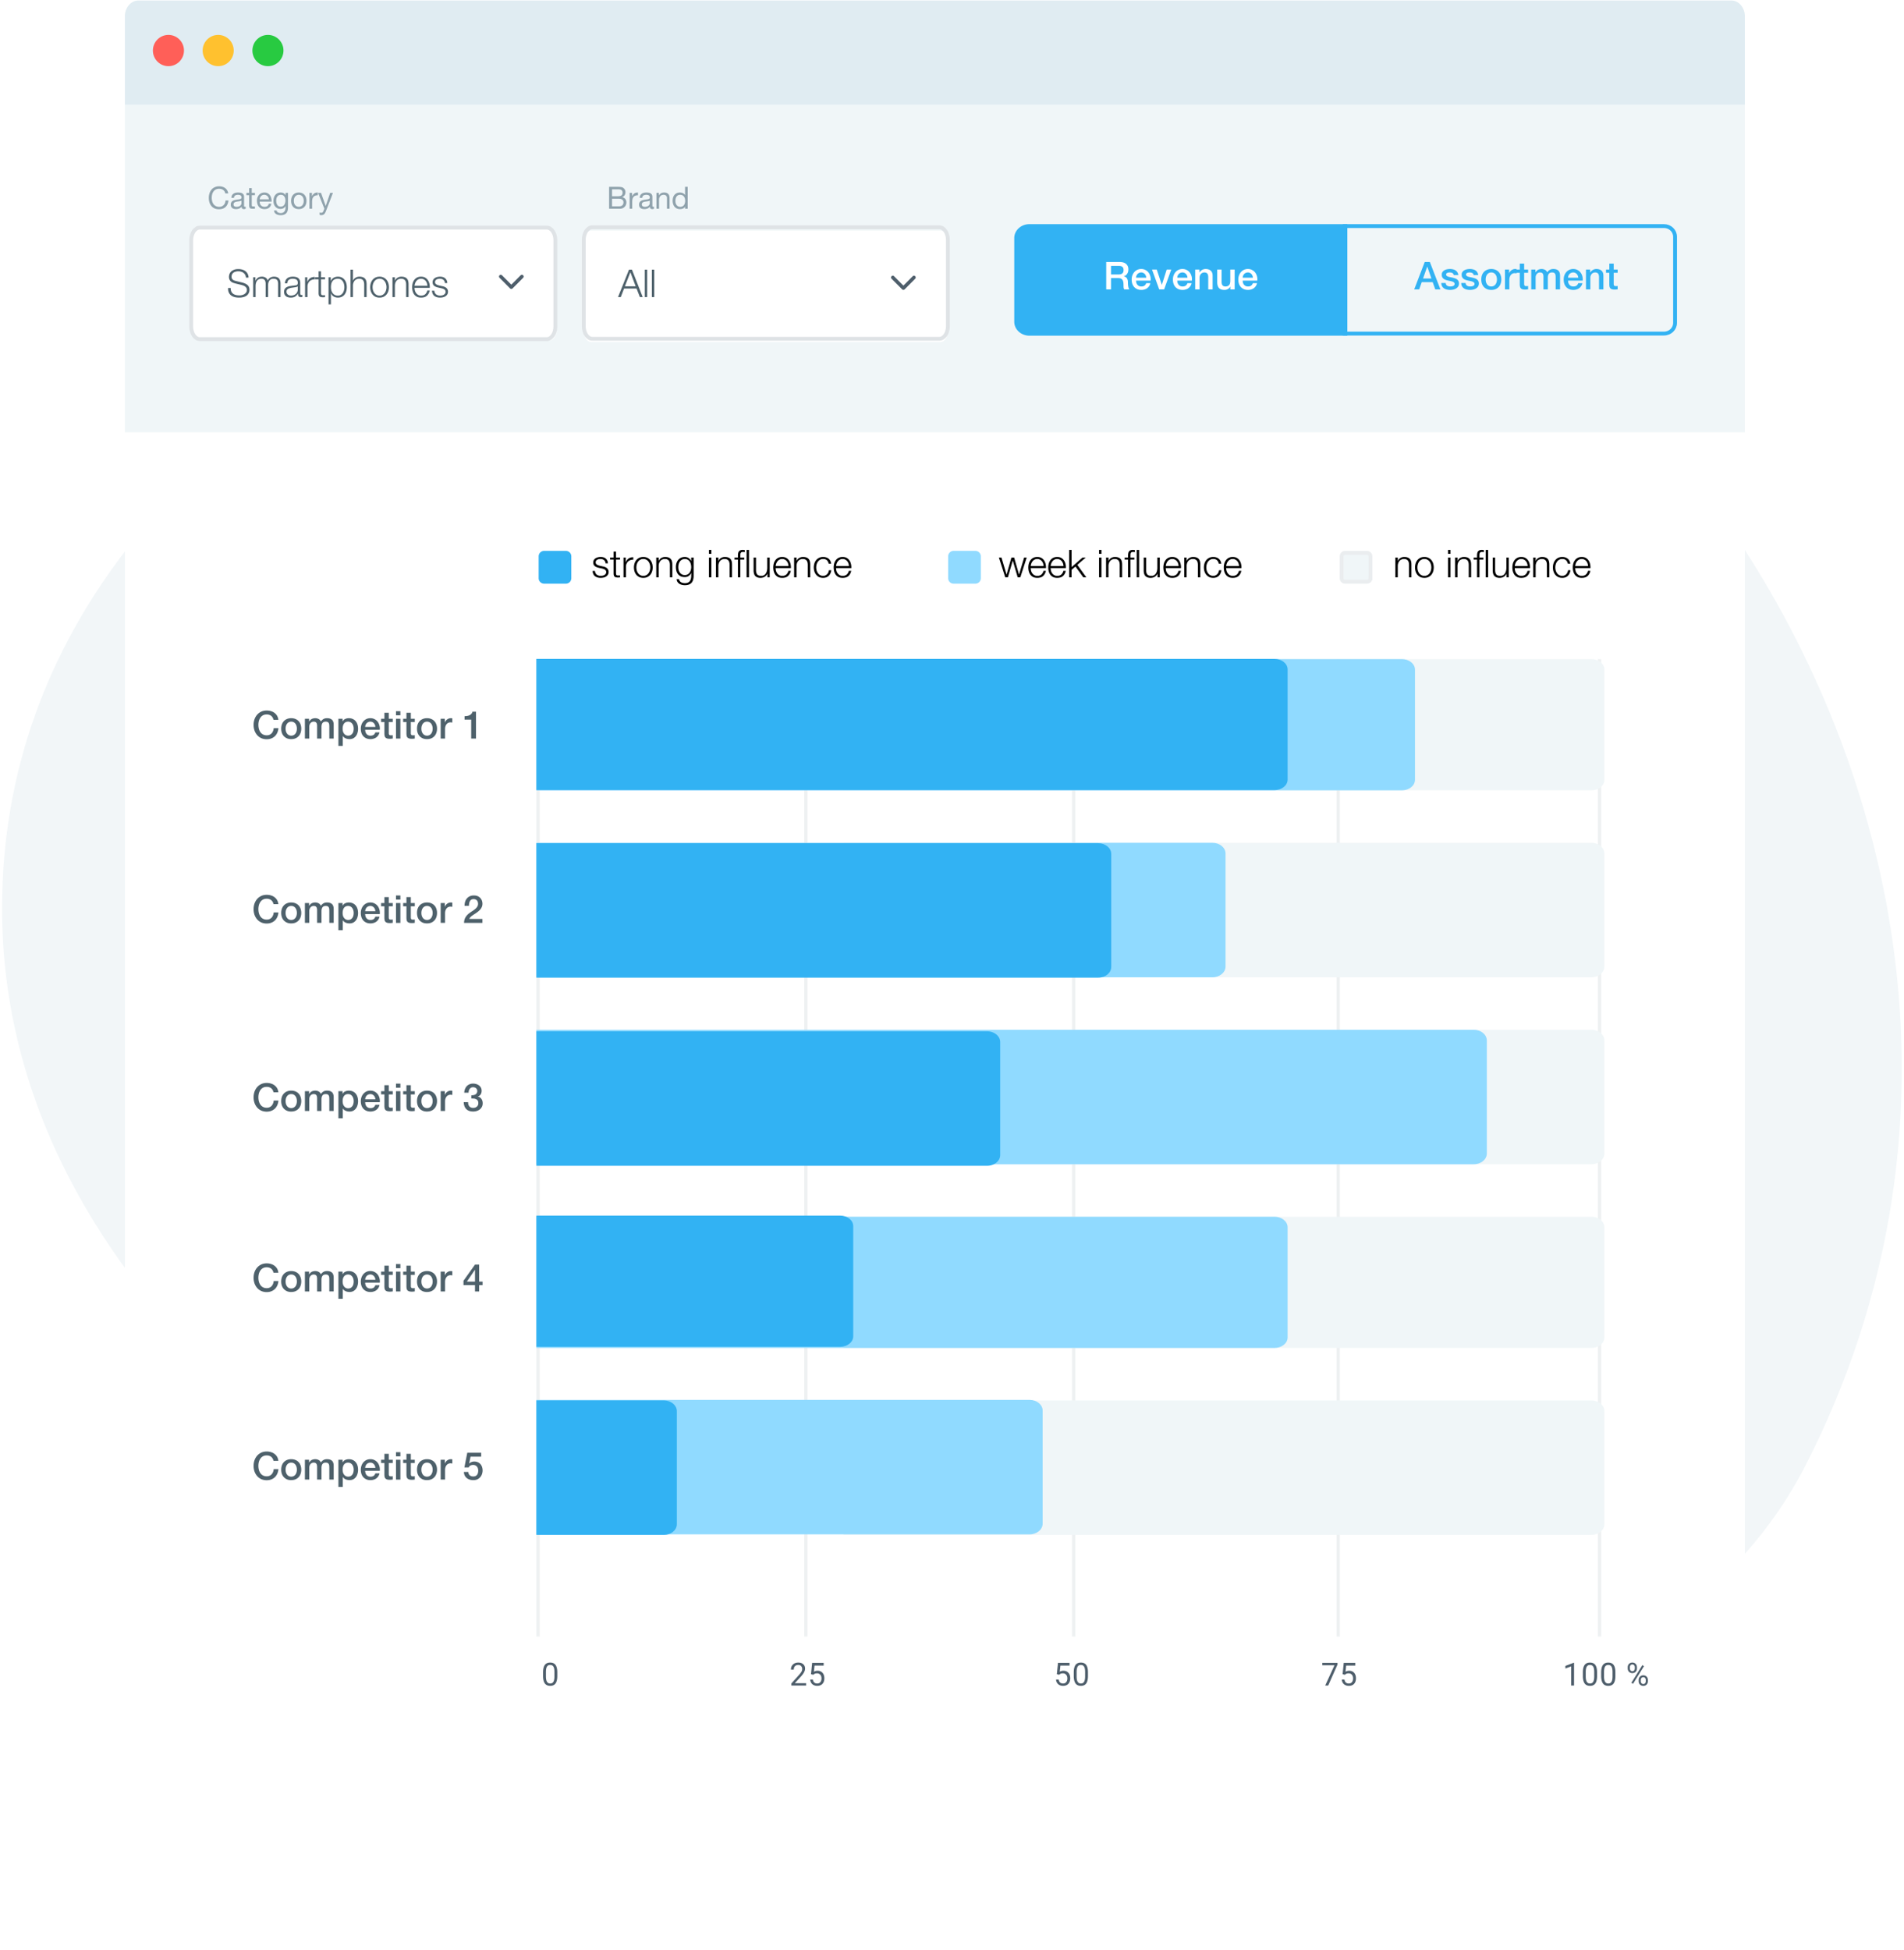 <svg width="496" height="508" fill="none" xmlns="http://www.w3.org/2000/svg"><path d="M.538 236.619c0-144 193.846-208.973 312.019-193.8 118.172 15.173 235.339 186.469 157.981 338.51s-470 53.29-470-144.71z" fill="#F2F6F8"/><g filter="url(#filter0_d)"><path d="M451.307 37.093H35.769c-1.784 0-3.23 1.548-3.23 3.457v431.372c0 1.909 1.446 3.456 3.23 3.456h415.538c1.784 0 3.231-1.547 3.231-3.456V40.55c0-1.91-1.447-3.457-3.231-3.457z" fill="#fff"/></g><path d="M454.538 26.241h-422V112.6h422V26.242z" fill="#F0F6F8"/><path d="M371.151 68.234h1.33l2.75 7.14h-1.34l-.67-1.89h-2.85l-.67 1.89h-1.29l2.74-7.14zm-.44 4.3h2.18l-1.07-3.07h-.03l-1.08 3.07zm5.9 1.18c.034.333.16.567.38.7s.484.2.79.2c.107 0 .227-.007.36-.02.14-.02.27-.053.39-.1a.705.705 0 00.29-.2.496.496 0 00.11-.36.5.5 0 00-.16-.36c-.1-.093-.23-.167-.39-.22-.153-.06-.33-.11-.53-.15-.2-.04-.403-.083-.61-.13a6.092 6.092 0 01-.62-.17 2.098 2.098 0 01-.53-.27 1.296 1.296 0 01-.37-.43c-.093-.18-.14-.4-.14-.66 0-.28.067-.513.2-.7a1.57 1.57 0 01.52-.46c.214-.12.447-.203.7-.25.26-.047.507-.07.74-.07.267 0 .52.03.76.09.247.053.467.143.66.27.2.127.364.293.49.5.134.2.217.443.25.73h-1.19c-.053-.273-.18-.457-.38-.55a1.52 1.52 0 00-.67-.14c-.08 0-.176.007-.29.02-.106.013-.21.04-.31.08a.59.59 0 00-.24.16.367.367 0 00-.1.27c0 .14.047.253.14.34.1.087.227.16.38.22.16.053.34.1.54.14.2.04.407.083.62.13.207.047.41.103.61.17.2.067.377.157.53.27a1.262 1.262 0 01.53 1.07c0 .307-.07.567-.21.78-.14.213-.323.387-.55.52a2.41 2.41 0 01-.74.29 3.765 3.765 0 01-1.72-.02 2.24 2.24 0 01-.72-.33c-.2-.153-.36-.34-.48-.56a1.871 1.871 0 01-.18-.8h1.14zm5.186 0c.033.333.16.567.38.7s.483.2.79.2c.107 0 .227-.007.36-.02.14-.02.27-.053.39-.1a.705.705 0 00.29-.2.496.496 0 00.11-.36.505.505 0 00-.16-.36c-.1-.093-.23-.167-.39-.22-.153-.06-.33-.11-.53-.15-.2-.04-.403-.083-.61-.13a6.092 6.092 0 01-.62-.17 2.098 2.098 0 01-.53-.27 1.284 1.284 0 01-.37-.43c-.093-.18-.14-.4-.14-.66 0-.28.067-.513.2-.7a1.56 1.56 0 01.52-.46c.213-.12.447-.203.7-.25.26-.047.507-.07.74-.07.267 0 .52.03.76.09.247.053.467.143.66.27.2.127.363.293.49.5.133.2.217.443.25.73h-1.19c-.053-.273-.18-.457-.38-.55a1.523 1.523 0 00-.67-.14c-.08 0-.177.007-.29.02a1.23 1.23 0 00-.31.08.59.59 0 00-.24.16.363.363 0 00-.1.27c0 .14.047.253.14.34.1.087.227.16.38.22.16.053.34.1.54.14.2.04.407.083.62.13.207.047.41.103.61.17.2.067.377.157.53.27a1.262 1.262 0 01.53 1.07c0 .307-.07.567-.21.78-.14.213-.323.387-.55.52a2.42 2.42 0 01-.74.29 3.765 3.765 0 01-1.72-.02 2.24 2.24 0 01-.72-.33c-.2-.153-.36-.34-.48-.56a1.871 1.871 0 01-.18-.8h1.14zm6.695 1.8c-.413 0-.783-.067-1.11-.2-.32-.14-.593-.33-.82-.57a2.52 2.52 0 01-.51-.86c-.113-.333-.17-.7-.17-1.1 0-.393.057-.757.17-1.09.12-.333.29-.62.51-.86.227-.24.5-.427.82-.56.327-.14.697-.21 1.11-.21.414 0 .78.07 1.1.21a2.314 2.314 0 011.33 1.42c.12.333.18.697.18 1.09 0 .4-.06.767-.18 1.1a2.347 2.347 0 01-1.33 1.43c-.32.133-.686.2-1.1.2zm0-.9a1.305 1.305 0 001.12-.58c.12-.173.207-.367.26-.58a2.536 2.536 0 000-1.33 1.637 1.637 0 00-.26-.58 1.304 1.304 0 00-1.12-.58 1.31 1.31 0 00-1.12.58c-.12.167-.21.36-.27.58a2.81 2.81 0 000 1.33c.06.213.15.407.27.58a1.306 1.306 0 001.12.58zm3.558-4.41h1.07v1h.02c.034-.14.097-.277.19-.41.1-.133.217-.253.35-.36.14-.113.294-.203.46-.27.167-.067.337-.1.51-.1a2.302 2.302 0 01.43.03v1.1a2.786 2.786 0 00-.25-.03 1.45 1.45 0 00-.24-.02 1.3 1.3 0 00-.55.12 1.197 1.197 0 00-.44.34 1.63 1.63 0 00-.3.55 2.41 2.41 0 00-.11.76v2.46h-1.14v-5.17zm2.996 0h.86v-1.55h1.14v1.55h1.03v.85h-1.03v2.76c0 .12.003.223.01.31.013.087.036.16.07.22.04.06.096.107.17.14.073.027.173.04.3.04h.24c.08-.007.16-.02.24-.04v.88l-.37.04c-.12.013-.244.02-.37.02-.3 0-.544-.027-.73-.08a1.075 1.075 0 01-.43-.25.962.962 0 01-.21-.42 3.341 3.341 0 01-.06-.57v-3.05h-.86v-.85zm3.85 0h1.08v.72h.03c.087-.127.18-.243.28-.35.1-.107.21-.197.33-.27.127-.073.27-.13.43-.17.16-.047.343-.07.55-.07.313 0 .603.07.87.21.273.14.467.357.58.65a2.3 2.3 0 01.67-.63c.253-.153.57-.23.95-.23.547 0 .97.133 1.27.4.307.267.46.713.46 1.34v3.57h-1.14v-3.02a7.24 7.24 0 00-.02-.56 1.057 1.057 0 00-.12-.44.62.62 0 00-.28-.29c-.127-.067-.3-.1-.52-.1-.387 0-.667.12-.84.36-.173.24-.26.58-.26 1.02v3.03h-1.14v-3.32c0-.36-.067-.63-.2-.81-.127-.187-.363-.28-.71-.28-.147 0-.29.03-.43.09a1.14 1.14 0 00-.36.26 1.43 1.43 0 00-.25.42 1.68 1.68 0 00-.09.57v3.07h-1.14v-5.17zm12.251 2.13a1.717 1.717 0 00-.12-.52 1.223 1.223 0 00-.26-.43 1.132 1.132 0 00-.4-.3 1.107 1.107 0 00-.52-.12c-.2 0-.383.037-.55.11-.16.067-.3.163-.42.29-.113.12-.207.263-.28.43a1.59 1.59 0 00-.11.54h2.66zm-2.66.75c0 .2.027.393.08.58.06.187.147.35.26.49.113.14.257.253.43.34.173.08.38.12.62.12.333 0 .6-.07.8-.21.207-.147.36-.363.46-.65h1.08c-.06.28-.163.53-.31.75-.147.22-.323.407-.53.56-.207.147-.44.257-.7.33-.253.08-.52.12-.8.12-.407 0-.767-.067-1.08-.2a2.286 2.286 0 01-.8-.56 2.478 2.478 0 01-.49-.86c-.107-.333-.16-.7-.16-1.1 0-.367.057-.713.17-1.04a2.74 2.74 0 01.5-.87 2.42 2.42 0 01.79-.6 2.38 2.38 0 011.04-.22c.407 0 .77.087 1.09.26.327.167.597.39.81.67.213.28.367.603.46.97.1.36.127.733.08 1.12h-3.8zm4.667-2.88h1.08v.76l.02.02c.173-.287.4-.51.68-.67.28-.167.59-.25.93-.25.566 0 1.013.147 1.34.44.326.293.49.733.49 1.32v3.55h-1.14v-3.25c-.014-.407-.1-.7-.26-.88-.16-.187-.41-.28-.75-.28-.194 0-.367.037-.52.11a1.039 1.039 0 00-.39.29c-.107.12-.19.263-.25.43-.06.167-.09.343-.09.53v3.05h-1.14v-5.17zm5.222 0h.86v-1.55h1.14v1.55h1.03v.85h-1.03v2.76c0 .12.003.223.01.31.013.087.037.16.07.22.04.06.097.107.17.14.073.027.173.04.3.04h.24c.08-.007.16-.02.24-.04v.88l-.37.04c-.12.013-.243.02-.37.02-.3 0-.543-.027-.73-.08a1.082 1.082 0 01-.43-.25.962.962 0 01-.21-.42 3.557 3.557 0 01-.06-.57v-3.05h-.86v-.85zM350.99 58.383h-82.827c-2.178 0-3.944 1.626-3.944 3.631V83.8c0 2.006 1.766 3.632 3.944 3.632h82.827V58.383z" fill="#32B2F3"/><path d="M350.333 58.883h83.143c1.609 0 2.885 1.258 2.885 2.775v22.451c0 1.517-1.276 2.774-2.885 2.774h-83.143v-28z" stroke="#32B2F3"/><path d="M288.174 68.234h3.41c.787 0 1.377.17 1.77.51.393.34.59.813.59 1.42 0 .34-.05.623-.15.85-.1.22-.217.4-.35.54-.133.133-.267.23-.4.29-.127.06-.22.1-.28.12v.02c.107.013.22.047.34.1.127.053.243.14.35.26.107.113.193.263.26.45.073.187.11.42.11.7 0 .42.03.803.09 1.15.067.34.167.583.3.73h-1.34a1.223 1.223 0 01-.17-.51 7.79 7.79 0 01-.02-.54c0-.327-.02-.607-.06-.84a1.431 1.431 0 00-.22-.59.918.918 0 00-.44-.35c-.18-.073-.413-.11-.7-.11h-1.84v2.94h-1.25v-7.14zm1.25 3.25h2.05c.4 0 .703-.093.91-.28.207-.193.31-.48.31-.86 0-.227-.033-.41-.1-.55a.791.791 0 00-.28-.34.971.971 0 00-.4-.16 2.54 2.54 0 00-.46-.04h-2.03v2.23zm9.181.85a1.717 1.717 0 00-.12-.52 1.223 1.223 0 00-.26-.43 1.132 1.132 0 00-.4-.3 1.107 1.107 0 00-.52-.12c-.2 0-.383.037-.55.11-.16.067-.3.163-.42.29-.113.12-.207.263-.28.43a1.59 1.59 0 00-.11.54h2.66zm-2.66.75c0 .2.027.393.08.58.06.187.147.35.26.49.113.14.257.253.43.34.173.08.38.12.62.12.333 0 .6-.07.8-.21.207-.147.36-.363.46-.65h1.08c-.06.28-.163.53-.31.75-.147.22-.323.407-.53.56-.207.147-.44.257-.7.33-.253.08-.52.12-.8.12-.407 0-.767-.067-1.08-.2a2.286 2.286 0 01-.8-.56 2.478 2.478 0 01-.49-.86c-.107-.333-.16-.7-.16-1.1 0-.367.057-.713.17-1.04a2.74 2.74 0 01.5-.87 2.42 2.42 0 01.79-.6 2.38 2.38 0 011.04-.22c.407 0 .77.087 1.09.26.327.167.597.39.81.67.213.28.367.603.46.97.1.36.127.733.08 1.12h-3.8zm4.157-2.88h1.24l1.31 3.97h.02l1.26-3.97h1.18l-1.85 5.17h-1.28l-1.88-5.17zm9.245 2.13a1.717 1.717 0 00-.12-.52 1.209 1.209 0 00-.26-.43 1.123 1.123 0 00-.4-.3 1.104 1.104 0 00-.52-.12c-.2 0-.383.037-.55.11-.16.067-.3.163-.42.29-.113.12-.206.263-.28.43a1.614 1.614 0 00-.11.54h2.66zm-2.66.75c0 .2.027.393.08.58.06.187.147.35.26.49.114.14.257.253.43.34.174.08.38.12.62.12.334 0 .6-.07.8-.21.207-.147.36-.363.46-.65h1.08c-.06.28-.163.53-.31.75a2.21 2.21 0 01-.53.56c-.206.147-.44.257-.7.33-.253.08-.52.12-.8.12-.406 0-.766-.067-1.08-.2a2.286 2.286 0 01-.8-.56 2.493 2.493 0 01-.49-.86c-.106-.333-.16-.7-.16-1.1 0-.367.057-.713.17-1.04a2.74 2.74 0 01.5-.87 2.43 2.43 0 01.79-.6 2.38 2.38 0 011.04-.22c.407 0 .77.087 1.09.26.327.167.597.39.81.67.214.28.367.603.46.97.1.36.127.733.08 1.12h-3.8zm4.667-2.88h1.08v.76l.02.02c.173-.287.4-.51.68-.67.28-.167.59-.25.93-.25.567 0 1.013.147 1.34.44.327.293.49.733.49 1.32v3.55h-1.14v-3.25c-.013-.407-.1-.7-.26-.88-.16-.187-.41-.28-.75-.28a1.19 1.19 0 00-.52.11 1.055 1.055 0 00-.39.29c-.107.12-.19.263-.25.43-.06.167-.09.343-.09.53v3.05h-1.14v-5.17zm10.282 5.17h-1.12v-.72h-.02c-.14.26-.35.47-.63.63-.273.153-.553.23-.84.23-.68 0-1.173-.167-1.48-.5-.3-.34-.45-.85-.45-1.53v-3.28h1.14v3.17c0 .453.087.773.26.96.173.187.417.28.73.28.24 0 .44-.037.6-.11.16-.073.29-.17.39-.29.1-.127.17-.277.21-.45.047-.173.07-.36.07-.56v-3h1.14v5.17zm4.752-3.04a1.717 1.717 0 00-.12-.52 1.209 1.209 0 00-.26-.43 1.123 1.123 0 00-.4-.3 1.104 1.104 0 00-.52-.12c-.2 0-.383.037-.55.11-.16.067-.3.163-.42.29-.113.12-.206.263-.28.43a1.614 1.614 0 00-.11.54h2.66zm-2.66.75c0 .2.027.393.08.58.06.187.147.35.26.49.114.14.257.253.43.34.174.08.38.12.62.12.334 0 .6-.07.8-.21.207-.147.36-.363.46-.65h1.08c-.06.28-.163.53-.31.75a2.21 2.21 0 01-.53.56c-.206.147-.44.257-.7.33-.253.08-.52.12-.8.12-.406 0-.766-.067-1.08-.2a2.286 2.286 0 01-.8-.56 2.493 2.493 0 01-.49-.86c-.106-.333-.16-.7-.16-1.1 0-.367.057-.713.17-1.04a2.74 2.74 0 01.5-.87 2.43 2.43 0 01.79-.6 2.38 2.38 0 011.04-.22c.407 0 .77.087 1.09.26.327.167.597.39.81.67.214.28.367.603.46.97.1.36.127.733.08 1.12h-3.8zM143.082 59.627H52.095c-1.07 0-1.936 1.3-1.936 2.905V85.77c0 1.605.867 2.905 1.936 2.905h90.987c1.069 0 1.936-1.3 1.936-2.905V62.532c0-1.604-.867-2.905-1.936-2.905z" fill="#fff"/><path d="M142.428 59.282H52.061c-1.24 0-2.246 1.468-2.246 3.28V85.05c0 1.811 1.006 3.28 2.246 3.28h90.367c1.241 0 2.246-1.469 2.246-3.28V62.561c0-1.811-1.005-3.28-2.246-3.28z" stroke="#DFE3E6"/><path d="M60.094 75.024h-.68c-.02.44.037.817.17 1.13.14.313.337.57.59.77.254.2.56.35.92.45.36.093.75.14 1.17.14.42 0 .78-.04 1.08-.12.3-.073.55-.17.75-.29.207-.127.367-.267.48-.42.12-.153.21-.303.27-.45.067-.153.107-.297.12-.43.02-.133.03-.24.03-.32 0-.293-.05-.543-.15-.75a1.398 1.398 0 00-.4-.52 2.085 2.085 0 00-.59-.36c-.22-.1-.456-.183-.71-.25l-1.74-.43a2.797 2.797 0 01-.42-.13 1.262 1.262 0 01-.34-.21.995.995 0 01-.24-.31 1.127 1.127 0 01-.08-.44c0-.267.05-.49.15-.67.1-.18.23-.323.39-.43.167-.113.357-.193.57-.24.22-.053.447-.08.68-.08.254 0 .494.037.72.11.233.067.437.17.61.31.18.133.323.303.43.51.113.2.177.437.19.71h.68a2 2 0 00-.22-.96c-.14-.28-.33-.513-.57-.7a2.485 2.485 0 00-.84-.42 3.59 3.59 0 00-1.01-.14c-.5 0-.91.073-1.23.22-.32.14-.573.313-.76.52-.18.207-.303.427-.37.66-.066.233-.1.437-.1.61 0 .28.044.517.13.71.093.193.213.357.36.49s.317.24.51.32c.2.08.404.147.61.2l1.59.39c.167.04.337.093.51.16.174.06.33.14.47.24.147.1.264.223.35.37.093.147.14.32.14.52 0 .26-.063.483-.19.67-.126.18-.286.33-.48.45a2.13 2.13 0 01-.61.25c-.22.053-.423.08-.61.08-.327 0-.633-.03-.92-.09a2.182 2.182 0 01-.75-.32 1.525 1.525 0 01-.49-.59c-.12-.247-.177-.553-.17-.92zm5.859-2.81v5.16h.63v-2.88c0-.273.03-.523.09-.75.06-.233.15-.433.27-.6a1.27 1.27 0 01.48-.4c.2-.1.433-.15.7-.15.2 0 .37.033.51.1a.8.8 0 01.33.28 1 1 0 01.18.41c.04.153.06.317.06.49v3.5h.63v-2.92c0-.24.02-.47.06-.69.047-.227.123-.427.23-.6.107-.173.25-.31.43-.41.18-.107.407-.16.68-.16.453 0 .77.113.95.34.18.22.27.543.27.97v3.47h.63v-3.5c0-1.207-.57-1.81-1.71-1.81-.34 0-.66.083-.96.25-.3.167-.527.42-.68.76a1.22 1.22 0 00-.56-.76 1.732 1.732 0 00-.92-.25c-.42 0-.767.09-1.04.27-.267.18-.483.43-.65.75h-.03v-.87h-.58zm8.27 1.58h.63c.013-.42.147-.723.4-.91.253-.193.58-.29.98-.29.187 0 .36.017.52.05.167.027.31.08.43.16.127.08.223.19.29.33.073.133.11.307.11.52 0 .14-.02.253-.06.34a.485.485 0 01-.15.21.655.655 0 01-.25.1c-.1.02-.217.037-.35.05-.34.04-.677.083-1.01.13a3.55 3.55 0 00-.89.22c-.26.107-.47.263-.63.47-.16.2-.24.48-.24.84 0 .26.043.487.13.68.093.187.217.343.37.47.16.12.343.207.55.26.213.06.44.09.68.09.253 0 .47-.023.65-.07a1.715 1.715 0 00.88-.52c.12-.133.237-.283.35-.45h.02c0 .133.007.257.02.37.02.107.057.2.11.28a.56.56 0 00.22.19c.1.04.23.06.39.06.087 0 .157-.003.21-.01.06-.007.127-.017.2-.03v-.53a.487.487 0 01-.2.04c-.247 0-.37-.127-.37-.38v-2.74c0-.347-.057-.627-.17-.84-.113-.22-.26-.39-.44-.51s-.383-.2-.61-.24a3.362 3.362 0 00-.68-.07c-.3 0-.573.033-.82.1s-.463.17-.65.31c-.18.14-.323.32-.43.54-.107.22-.17.48-.19.78zm3.36.76v.82c0 .253-.05.48-.15.68-.093.2-.223.37-.39.51-.16.14-.35.247-.57.32-.22.073-.45.11-.69.11a1.35 1.35 0 01-.43-.07 1.165 1.165 0 01-.37-.2 1.192 1.192 0 01-.26-.32.993.993 0 01-.09-.43c0-.253.073-.447.22-.58.153-.14.347-.247.58-.32a4.24 4.24 0 01.77-.16c.287-.04.563-.083.83-.13.087-.013.187-.037.3-.07.113-.033.19-.087.23-.16h.02zm1.886-2.34v5.16h.63v-2.75c0-.273.046-.523.14-.75a1.76 1.76 0 01.39-.6c.173-.167.376-.293.61-.38.233-.093.493-.133.78-.12v-.63c-.467-.02-.87.083-1.21.31-.334.227-.58.55-.74.97h-.02v-1.21h-.58zm4.154 0v-1.55h-.63v1.55h-.9v.53h.9v3.53c-.007.44.073.743.24.91.167.16.46.24.88.24.093 0 .187-.003.28-.01.093-.007.187-.01.28-.01v-.53c-.18.02-.36.03-.54.03-.227-.013-.37-.077-.43-.19a1.23 1.23 0 01-.08-.49v-3.48h1.05v-.53h-1.05zm1.959 0v7.06h.63v-2.88h.02c.067.187.16.35.28.49.127.14.27.257.43.35.16.093.333.163.52.21a2.3 2.3 0 00.56.07c.393 0 .733-.07 1.02-.21.293-.147.537-.343.73-.59a2.59 2.59 0 00.43-.87c.093-.333.14-.683.14-1.05s-.047-.713-.14-1.04a2.473 2.473 0 00-.43-.87 2.067 2.067 0 00-.73-.6c-.287-.147-.627-.22-1.02-.22-.42 0-.797.1-1.13.3-.327.193-.563.47-.71.83h-.02v-.98h-.58zm4.13 2.58c0 .267-.033.533-.1.8-.06.26-.16.493-.3.7a1.65 1.65 0 01-.52.51c-.213.127-.47.19-.77.19-.333 0-.617-.063-.85-.19a1.79 1.79 0 01-.56-.51 2.22 2.22 0 01-.31-.7 3.634 3.634 0 01-.09-.8c0-.293.027-.573.08-.84.06-.267.16-.5.3-.7.14-.2.327-.36.56-.48.233-.12.523-.18.87-.18.3 0 .557.067.77.2.213.127.387.293.52.5.14.207.24.443.3.71.067.26.1.523.1.79zm1.602-4.56v7.14h.63v-3.01c.007-.253.047-.487.12-.7.08-.22.187-.407.32-.56.14-.16.307-.283.5-.37.2-.093.427-.14.68-.14.254 0 .464.04.63.12.174.08.31.19.41.33.1.14.17.307.21.5.04.187.06.39.06.61v3.22h.63v-3.32c0-.307-.03-.583-.09-.83a1.433 1.433 0 00-.31-.62 1.405 1.405 0 00-.59-.4c-.24-.093-.54-.14-.9-.14a1.86 1.86 0 00-1.01.29c-.306.187-.52.437-.64.75h-.02v-2.87h-.63zm7.561 2.36a1.592 1.592 0 011.35.69c.154.207.267.443.34.71.08.26.12.527.12.8s-.04.543-.12.81a2.12 2.12 0 01-.34.7 1.592 1.592 0 01-1.35.69c-.3 0-.563-.063-.79-.19a1.786 1.786 0 01-.57-.5 2.439 2.439 0 01-.34-.7 3.043 3.043 0 01-.11-.81c0-.273.037-.54.11-.8.08-.267.194-.503.34-.71a1.79 1.79 0 01.57-.5c.227-.127.49-.19.79-.19zm0-.53c-.393 0-.743.073-1.05.22a2.29 2.29 0 00-.76.59 2.547 2.547 0 00-.47.87c-.106.327-.16.677-.16 1.05s.053.727.16 1.06c.107.327.264.613.47.86.207.247.46.443.76.59.307.14.657.21 1.05.21.394 0 .74-.07 1.04-.21.307-.147.564-.343.77-.59.207-.247.364-.533.47-.86.107-.333.16-.687.16-1.06s-.053-.723-.16-1.05a2.53 2.53 0 00-.47-.87 2.255 2.255 0 00-.77-.59 2.34 2.34 0 00-1.04-.22zm3.367.15v5.16h.63v-3.01c.007-.253.047-.487.12-.7.08-.22.187-.407.32-.56.14-.16.307-.283.5-.37.2-.093.427-.14.68-.14.253 0 .463.04.63.12.173.08.31.19.41.33.1.14.17.307.21.5.04.187.06.39.06.61v3.22h.63v-3.32c0-.307-.03-.583-.09-.83a1.43 1.43 0 00-.31-.62 1.405 1.405 0 00-.59-.4c-.24-.093-.54-.14-.9-.14a1.86 1.86 0 00-1.01.29c-.307.187-.52.437-.64.75h-.02v-.89h-.63zm9.091 2.22h-3.34c.027-.233.08-.46.16-.68.087-.227.2-.423.34-.59.14-.173.31-.31.51-.41.2-.107.43-.16.69-.16.253 0 .48.053.68.16.2.1.37.237.51.41.14.167.247.36.32.58.08.22.123.45.13.69zm-3.34.53h3.97c.013-.36-.02-.713-.1-1.06a2.601 2.601 0 00-.4-.93 2.05 2.05 0 00-.71-.66c-.293-.167-.647-.25-1.06-.25-.407 0-.76.08-1.06.24a2.03 2.03 0 00-.72.62 2.69 2.69 0 00-.42.87 4.141 4.141 0 000 2.05c.093.327.233.617.42.87.187.247.427.443.72.59.3.14.653.21 1.06.21.653 0 1.157-.16 1.51-.48.36-.32.607-.773.74-1.36h-.63c-.1.4-.28.72-.54.96s-.62.36-1.08.36c-.3 0-.557-.063-.77-.19a1.75 1.75 0 01-.53-.48 2.026 2.026 0 01-.31-.65 3.003 3.003 0 01-.09-.71zm7.905-1.24h.63a1.862 1.862 0 00-.17-.73 1.604 1.604 0 00-1-.83c-.22-.067-.46-.1-.72-.1a3.1 3.1 0 00-.69.08 2.134 2.134 0 00-.62.25c-.186.113-.34.263-.46.45a1.27 1.27 0 00-.17.67c0 .22.037.407.11.56.074.147.174.273.3.38.134.1.287.187.46.26.174.067.364.127.57.18l.81.18c.14.033.277.073.41.12.14.047.264.107.37.18.107.067.19.153.25.26.067.1.1.227.1.38a.75.75 0 01-.14.46c-.086.12-.2.22-.34.3a1.51 1.51 0 01-.46.17 2.32 2.32 0 01-.47.05c-.42 0-.773-.107-1.06-.32-.28-.22-.433-.543-.46-.97h-.63c.054.633.267 1.093.64 1.38.38.287.874.43 1.48.43.24 0 .484-.027.73-.08.247-.053.467-.14.66-.26.2-.127.364-.287.49-.48.127-.2.19-.44.19-.72 0-.227-.043-.423-.13-.59a1.302 1.302 0 00-.34-.42 1.546 1.546 0 00-.47-.27 2.172 2.172 0 00-.53-.15l-.84-.19a6.278 6.278 0 01-.35-.1 1.924 1.924 0 01-.35-.17 1.065 1.065 0 01-.27-.24.64.64 0 01-.1-.36.76.76 0 01.11-.42.812.812 0 01.29-.27c.12-.073.25-.123.39-.15.147-.033.29-.05.43-.05.18 0 .35.023.51.07.16.04.3.107.42.2a.981.981 0 01.3.36c.074.14.114.307.12.5z" fill="#4E616B"/><path d="M58.694 50.382h.76a2.09 2.09 0 00-.272-.8 1.961 1.961 0 00-.52-.584 2.278 2.278 0 00-.712-.352c-.267-.08-.55-.12-.848-.12-.437 0-.826.08-1.168.24a2.412 2.412 0 00-.848.64 2.857 2.857 0 00-.512.96 3.774 3.774 0 00-.176 1.168c0 .416.053.805.16 1.168.112.363.278.677.496.944.219.267.493.477.824.632.33.15.718.224 1.16.224.73 0 1.307-.2 1.728-.6.422-.4.67-.96.744-1.68h-.76a2.18 2.18 0 01-.144.656 1.537 1.537 0 01-.84.872c-.192.08-.413.12-.664.12a1.88 1.88 0 01-.88-.192 1.775 1.775 0 01-.608-.512 2.304 2.304 0 01-.344-.76 3.747 3.747 0 01-.112-.928c0-.299.038-.587.112-.864.075-.277.19-.523.344-.736.16-.219.36-.392.6-.52a1.88 1.88 0 01.88-.192c.4 0 .744.101 1.032.304.294.203.483.507.568.912zm5.31 3.976c-.118.07-.28.104-.488.104a.61.61 0 01-.424-.144c-.102-.101-.152-.264-.152-.488a1.655 1.655 0 01-.656.488 2.176 2.176 0 01-.8.144 2.18 2.18 0 01-.536-.064 1.24 1.24 0 01-.432-.2 1.007 1.007 0 01-.296-.352 1.265 1.265 0 01-.104-.536c0-.235.04-.427.12-.576.08-.15.184-.27.312-.36.133-.096.282-.168.448-.216a5.66 5.66 0 01.52-.12c.186-.037.362-.064.528-.08.17-.021.32-.048.448-.08a.81.81 0 00.304-.152.387.387 0 00.112-.296c0-.15-.03-.27-.088-.36a.54.54 0 00-.216-.208.84.84 0 00-.296-.096 2.153 2.153 0 00-.32-.024c-.288 0-.528.056-.72.168-.192.107-.296.312-.312.616h-.68a1.47 1.47 0 01.16-.648 1.18 1.18 0 01.384-.424 1.57 1.57 0 01.544-.24c.208-.048.429-.072.664-.072.186 0 .37.013.552.04.186.027.354.083.504.168.149.08.269.195.36.344.09.15.136.344.136.584v2.128c0 .16.008.277.024.352.021.075.085.112.192.112a.672.672 0 00.208-.04v.528zm-1.104-2.12a.888.888 0 01-.336.144c-.139.027-.286.05-.44.072a7.18 7.18 0 00-.456.064 1.583 1.583 0 00-.416.112.774.774 0 00-.304.232c-.075.096-.112.23-.112.4a.6.6 0 00.064.288.645.645 0 00.176.184.77.77 0 00.256.104 1.4 1.4 0 00.304.032c.224 0 .416-.03.576-.088.16-.064.29-.141.392-.232a.97.97 0 00.224-.304.797.797 0 00.072-.312v-.696zm2.68-2v-1.24h-.68v1.24h-.704v.6h.704v2.632c0 .192.02.347.056.464a.579.579 0 00.168.272.72.72 0 00.305.136c.127.021.28.032.456.032h.52v-.6h-.313c-.106 0-.194-.003-.263-.008a.362.362 0 01-.152-.056.218.218 0 01-.08-.112.918.918 0 01-.016-.192v-2.568h.823v-.6h-.823zm4.452 1.672h-2.376a1.347 1.347 0 01.344-.824 1.04 1.04 0 01.36-.248c.144-.064.304-.096.48-.096.17 0 .325.032.464.096.144.059.267.141.368.248.107.101.19.224.248.368.064.144.101.296.112.456zm.656 1.152h-.672c-.059.272-.181.475-.368.608-.181.133-.416.2-.704.2-.224 0-.419-.037-.584-.112a1.169 1.169 0 01-.408-.296 1.213 1.213 0 01-.232-.432 1.678 1.678 0 01-.064-.52h3.096a3.17 3.17 0 00-.072-.792 2.185 2.185 0 00-.304-.768 1.724 1.724 0 00-.584-.576c-.24-.155-.544-.232-.912-.232-.283 0-.544.053-.784.16-.235.107-.44.256-.616.448-.17.192-.304.419-.4.68a2.49 2.49 0 00-.144.864c.01.315.056.605.136.872.085.267.21.496.376.688.165.192.368.341.608.448.245.107.533.16.864.16.47 0 .859-.117 1.168-.352.31-.235.51-.584.6-1.048zm4.337.96v-3.784h-.64v.592h-.008c-.123-.23-.293-.4-.512-.512a1.499 1.499 0 00-.72-.176c-.358 0-.659.07-.904.208a1.7 1.7 0 00-.592.52c-.15.208-.256.443-.32.704a3.094 3.094 0 00-.096.752c0 .283.037.552.112.808.08.25.197.472.352.664.154.187.346.336.576.448.23.112.499.168.808.168.266 0 .517-.059.752-.176.24-.123.418-.312.536-.568h.016v.272c0 .23-.024.44-.072.632a1.237 1.237 0 01-.216.488c-.101.139-.23.245-.384.32-.155.08-.344.12-.568.12-.112 0-.23-.013-.352-.04a1.24 1.24 0 01-.344-.112.913.913 0 01-.264-.208.516.516 0 01-.112-.312h-.68c.01.224.07.413.176.568.106.155.24.28.4.376.165.096.347.165.544.208.203.043.4.064.592.064.661 0 1.146-.168 1.456-.504.31-.336.464-.843.464-1.52zm-1.904-.2a1.06 1.06 0 01-.56-.136 1.13 1.13 0 01-.36-.368 1.644 1.644 0 01-.192-.512 2.852 2.852 0 01-.056-.56c0-.197.021-.387.064-.568.048-.181.12-.341.216-.48.101-.139.23-.248.384-.328.154-.085.341-.128.56-.128.213 0 .394.043.544.128.15.085.27.2.36.344a1.4 1.4 0 01.208.472c.043.176.064.355.064.536 0 .192-.024.384-.072.576a1.66 1.66 0 01-.208.52c-.096.15-.224.272-.384.368-.155.09-.344.136-.568.136zm3.426-1.512c0-.25.032-.472.096-.664a1.47 1.47 0 01.28-.496 1.185 1.185 0 01.912-.408 1.2 1.2 0 01.496.104c.16.07.298.17.416.304.117.133.208.299.272.496.069.192.104.413.104.664 0 .25-.035.475-.104.672a1.397 1.397 0 01-.272.488 1.212 1.212 0 01-.416.296 1.255 1.255 0 01-1 0 1.232 1.232 0 01-.408-.296 1.499 1.499 0 01-.28-.488 2.174 2.174 0 01-.096-.672zm-.72 0c0 .304.042.587.128.848.085.261.213.49.384.688.17.192.38.344.632.456.25.107.538.16.864.16.33 0 .618-.053.864-.16.25-.112.46-.264.632-.456a1.98 1.98 0 00.384-.688c.085-.261.128-.544.128-.848 0-.304-.043-.587-.128-.848a1.887 1.887 0 00-.384-.688 1.787 1.787 0 00-.632-.464 2.064 2.064 0 00-.864-.168c-.326 0-.614.056-.864.168a1.86 1.86 0 00-1.016 1.152 2.715 2.715 0 00-.128.848zm4.793-2.072v4.136h.68v-1.84c0-.267.027-.501.08-.704a1.37 1.37 0 01.256-.528c.118-.144.272-.253.464-.328.192-.075.424-.112.696-.112v-.72c-.368-.01-.672.064-.912.224s-.442.408-.608.744h-.016v-.872h-.64zm4.312 4.688c-.08.203-.16.373-.24.512-.074.139-.16.25-.256.336a.764.764 0 01-.312.192 1.098 1.098 0 01-.392.064c-.08 0-.16-.005-.24-.016-.08-.01-.157-.03-.232-.056v-.624a.977.977 0 00.2.064c.08.021.147.032.2.032a.55.55 0 00.344-.104.578.578 0 00.216-.28l.28-.696-1.64-4.112h.768l1.208 3.384h.016l1.16-3.384h.72l-1.8 4.688z" fill="#8FA2AC"/><path d="M133.203 74.144l-2.427-2.438a.454.454 0 00-.647 0 .461.461 0 000 .651l2.75 2.766c.179.18.469.18.648 0l2.75-2.766a.461.461 0 000-.651.456.456 0 00-.648 0l-2.426 2.438z" fill="#4E5E6B"/><path d="M244.993 60.048h-90.987c-1.069 0-1.936 1.3-1.936 2.905V86.19c0 1.604.867 2.905 1.936 2.905h90.987c1.069 0 1.936-1.3 1.936-2.905V62.953c0-1.605-.867-2.905-1.936-2.905z" fill="#fff"/><path d="M162.784 74.574l1.43-3.66 1.38 3.66h-2.81zm1.08-4.34l-2.87 7.14h.72l.86-2.22h3.25l.87 2.22h.73l-2.8-7.14h-.76zm4.099 0v7.14h.63v-7.14h-.63zm1.846 0v7.14h.63v-7.14h-.63z" fill="#4E616B"/><path d="M244.683 59.194h-90.367c-1.24 0-2.246 1.468-2.246 3.28v22.488c0 1.811 1.006 3.28 2.246 3.28h90.367c1.241 0 2.246-1.469 2.246-3.28V62.473c0-1.811-1.005-3.28-2.246-3.28z" stroke="#DFE3E6"/><path d="M159.438 51.118v-1.816h1.52c.166 0 .32.01.464.032.15.016.28.056.392.12.112.064.2.155.264.272.064.117.096.277.096.48 0 .304-.096.533-.288.688-.186.15-.496.224-.928.224h-1.52zm-.76-2.456v5.712h2.76c.283 0 .531-.045.744-.136.219-.096.4-.219.544-.368.15-.155.262-.33.336-.528.075-.197.112-.4.112-.608 0-.352-.093-.65-.28-.896-.186-.245-.456-.405-.808-.48v-.016c.272-.107.48-.27.624-.488a1.39 1.39 0 00.224-.792c0-.288-.066-.53-.2-.728a1.447 1.447 0 00-.472-.464.968.968 0 00-.312-.12 2.627 2.627 0 00-.384-.056 3.688 3.688 0 00-.424-.024 10.054 10.054 0 00-.392-.008h-2.072zm.76 5.072v-1.976h1.736c.16 0 .315.016.464.048.15.027.28.077.392.152a.76.76 0 01.28.288c.07.123.104.277.104.464 0 .32-.096.57-.288.752-.186.181-.448.272-.784.272h-1.904zm4.581-3.496v4.136h.68v-1.84c0-.267.026-.501.08-.704.053-.208.138-.384.256-.528.117-.144.272-.253.464-.328.192-.075.424-.112.696-.112v-.72c-.368-.01-.672.064-.912.224s-.443.408-.608.744h-.016v-.872h-.64zm6.352 4.12c-.118.07-.28.104-.488.104a.609.609 0 01-.424-.144c-.102-.101-.152-.264-.152-.488a1.664 1.664 0 01-.656.488 2.179 2.179 0 01-.8.144 2.2 2.2 0 01-.536-.064 1.23 1.23 0 01-.432-.2.995.995 0 01-.296-.352 1.254 1.254 0 01-.104-.536c0-.235.04-.427.12-.576.08-.15.184-.27.312-.36.133-.096.282-.168.448-.216.17-.048.344-.088.52-.12.186-.037.362-.064.528-.08.17-.021.32-.048.448-.08a.815.815 0 00.304-.152.386.386 0 00.112-.296.66.66 0 00-.088-.36.548.548 0 00-.216-.208.845.845 0 00-.296-.096 2.164 2.164 0 00-.32-.024c-.288 0-.528.056-.72.168-.192.107-.296.312-.312.616h-.68a1.46 1.46 0 01.16-.648 1.18 1.18 0 01.384-.424c.16-.112.341-.192.544-.24.208-.048.429-.072.664-.072.186 0 .37.013.552.04.186.027.354.083.504.168.149.08.269.195.36.344.09.15.136.344.136.584v2.128c0 .16.008.277.024.352.021.075.085.112.192.112a.679.679 0 00.208-.04v.528zm-1.104-2.12a.898.898 0 01-.336.144c-.139.027-.286.05-.44.072a7.04 7.04 0 00-.456.064 1.568 1.568 0 00-.416.112.77.77 0 00-.304.232c-.075.096-.112.23-.112.4a.6.6 0 00.064.288.637.637 0 00.176.184.77.77 0 00.256.104c.096.021.197.032.304.032.224 0 .416-.03.576-.088.16-.064.29-.141.392-.232a.978.978 0 00.224-.304.797.797 0 00.072-.312v-.696zm1.737-2v4.136h.68v-2.336c0-.187.024-.357.072-.512a1.2 1.2 0 01.232-.416 1.01 1.01 0 01.376-.272c.154-.064.336-.096.544-.096.261 0 .466.075.616.224.149.15.224.352.224.608v2.8h.68v-2.72c0-.224-.024-.427-.072-.608a1.125 1.125 0 00-.232-.48 1.12 1.12 0 00-.44-.312 1.797 1.797 0 00-.68-.112c-.614 0-1.062.25-1.344.752h-.016v-.656h-.64zm4.941 2.104c0-.203.021-.4.064-.592a1.57 1.57 0 01.208-.512c.096-.15.224-.27.384-.36.16-.09.355-.136.584-.136.235 0 .435.045.6.136.165.085.299.2.4.344.107.144.184.312.232.504a2.335 2.335 0 010 1.152 1.487 1.487 0 01-.216.504 1.185 1.185 0 01-.392.352 1.17 1.17 0 01-.584.136c-.219 0-.411-.043-.576-.128a1.19 1.19 0 01-.4-.344 1.65 1.65 0 01-.232-.488 2.272 2.272 0 01-.072-.568zm3.2 2.032v-5.712h-.68v2.128h-.016a1.025 1.025 0 00-.28-.304 1.315 1.315 0 00-.344-.2 1.611 1.611 0 00-.368-.112 2.007 2.007 0 00-.344-.032 1.87 1.87 0 00-.832.176 1.683 1.683 0 00-.592.464 2.001 2.001 0 00-.352.68 3.002 3.002 0 00-.112.832c0 .293.04.57.12.832.08.261.197.49.352.688.16.197.357.355.592.472.24.117.52.176.84.176.288 0 .552-.05.792-.152a1 1 0 00.528-.496h.016v.56h.68z" fill="#8FA2AC"/><path d="M235.335 74.388l-2.426-2.44a.456.456 0 00-.648 0 .463.463 0 000 .653l2.75 2.765c.179.18.469.18.648 0l2.751-2.766a.463.463 0 000-.651.456.456 0 00-.648 0l-2.427 2.439z" fill="#4E5E6B"/><path fill-rule="evenodd" clip-rule="evenodd" d="M210.357 171.677v254.598h-.851V171.677h.851zm-69.766 0v254.598h-.851V171.677h.851zm139.532 0v254.598h-.851V171.677h.851zm68.915 0v254.598h-.85V171.677h.85zm68.065 0v254.598h-.851V171.677h.851z" fill="#8FA2AC" fill-opacity=".15"/><path d="M145.176 436.506c0 .878-.149 1.53-.448 1.956-.298.428-.764.64-1.398.64-.625 0-1.089-.208-1.389-.623-.301-.419-.458-1.043-.468-1.871v-1.001c0-.867.149-1.511.447-1.932.298-.422.765-.632 1.402-.632.631 0 1.096.204 1.394.611.298.406.452 1.033.46 1.88v.972zm-.746-1.024c0-.635-.088-1.097-.266-1.386-.177-.292-.458-.437-.842-.437-.381 0-.659.144-.834.433-.175.289-.264.733-.27 1.333v1.198c0 .638.092 1.109.274 1.414.186.303.465.454.838.454.368 0 .641-.143.818-.43.18-.286.274-.737.282-1.352v-1.227zm65.568 3.54h-3.843v-.539l2.03-2.268c.301-.343.508-.621.62-.835a1.39 1.39 0 00.174-.668c0-.308-.092-.56-.278-.757-.185-.197-.433-.296-.741-.296-.371 0-.66.106-.867.32-.204.211-.306.505-.306.883h-.745c0-.543.173-.982.52-1.316.349-.335.815-.502 1.398-.502.545 0 .976.144 1.293.433.317.286.475.668.475 1.146 0 .581-.368 1.272-1.103 2.074l-1.572 1.713h2.945v.612zm1.27-2.957l.298-2.94h3.005v.692h-2.372l-.178 1.608c.288-.17.614-.255.979-.255.535 0 .959.178 1.273.534.314.354.472.833.472 1.438 0 .608-.164 1.088-.492 1.438-.325.349-.78.523-1.365.523-.519 0-.942-.145-1.27-.434-.327-.289-.514-.688-.559-1.198h.704c.046.337.165.592.359.765.194.17.449.255.766.255.346 0 .617-.118.813-.356.199-.238.298-.566.298-.984 0-.394-.107-.71-.322-.948-.212-.241-.495-.361-.85-.361-.325 0-.58.072-.765.215l-.198.162-.596-.154zm64.047 0l.298-2.94h3.006v.692h-2.373l-.178 1.608c.288-.17.614-.255.979-.255.535 0 .959.178 1.273.534.314.354.472.833.472 1.438 0 .608-.165 1.088-.492 1.438-.325.349-.78.523-1.366.523-.518 0-.941-.145-1.269-.434-.328-.289-.514-.688-.56-1.198h.705c.046.337.165.592.359.765.193.17.449.255.765.255.346 0 .618-.118.814-.356.199-.238.298-.566.298-.984 0-.394-.108-.71-.322-.948-.212-.241-.496-.361-.85-.361-.325 0-.58.072-.766.215l-.197.162-.596-.154zm8.106.441c0 .878-.149 1.53-.447 1.957-.298.427-.764.64-1.398.64-.626 0-1.089-.208-1.39-.624-.301-.419-.456-1.042-.467-1.871v-1c0-.867.149-1.512.447-1.932.298-.422.766-.632 1.402-.632.631 0 1.096.203 1.394.611.298.405.451 1.032.459 1.879v.972zm-.745-1.024c0-.635-.089-1.097-.266-1.386-.178-.291-.458-.437-.842-.437-.381 0-.659.144-.834.433-.174.289-.265.734-.27 1.333v1.199c0 .637.091 1.109.274 1.413.185.303.464.454.838.454.368 0 .641-.143.818-.429.179-.286.274-.737.282-1.353v-1.227zm65.752-1.937l-2.429 5.477h-.782l2.421-5.282h-3.175v-.616h3.965v.421zm1.326 2.52l.298-2.941h3.005v.693h-2.372l-.178 1.608c.288-.17.614-.255.979-.255.535 0 .959.178 1.273.534.314.354.472.833.472 1.438 0 .608-.164 1.087-.492 1.438-.325.348-.78.523-1.365.523-.519 0-.942-.145-1.27-.434-.327-.289-.514-.688-.559-1.199h.704c.046.338.165.593.359.766.193.17.449.255.766.255.346 0 .617-.118.813-.356.199-.238.298-.566.298-.985 0-.394-.107-.71-.322-.947-.212-.241-.495-.361-.85-.361-.325 0-.58.072-.765.215l-.198.161-.596-.153zm60.291 2.957h-.748v-4.994l-1.504.555v-.681l2.136-.806h.116v5.926zm6-2.515c0 .877-.149 1.529-.447 1.956-.298.427-.764.64-1.398.64-.626 0-1.089-.208-1.39-.624-.301-.418-.456-1.042-.467-1.871v-1c0-.867.149-1.511.446-1.932.299-.422.766-.632 1.403-.632.631 0 1.095.203 1.394.611.298.405.451 1.032.459 1.88v.972zm-.745-1.025c0-.635-.089-1.096-.266-1.385-.178-.292-.458-.438-.842-.438-.381 0-.659.145-.834.433-.175.289-.265.734-.27 1.333v1.199c0 .637.091 1.109.274 1.414.185.303.464.453.838.453.368 0 .641-.143.818-.429.179-.286.274-.737.282-1.353v-1.227zm5.516 1.025c0 .877-.15 1.529-.447 1.956-.299.427-.765.64-1.398.64-.627 0-1.089-.208-1.39-.624-.301-.418-.457-1.042-.468-1.871v-1c0-.867.149-1.511.448-1.932.297-.422.765-.632 1.402-.632.631 0 1.096.203 1.393.611.299.405.451 1.032.46 1.88v.972zm-.746-1.025c0-.635-.088-1.096-.266-1.385-.177-.292-.458-.438-.841-.438-.382 0-.66.145-.834.433-.175.289-.265.734-.271 1.333v1.199c0 .637.092 1.109.275 1.414.185.303.465.453.838.453.368 0 .64-.143.817-.429.181-.286.274-.737.282-1.353v-1.227zm3.958-1.224c0-.353.111-.645.334-.874.226-.23.515-.344.867-.344.356 0 .645.116.865.348.224.23.335.528.335.895v.288c0 .356-.113.648-.338.874-.224.224-.508.336-.855.336-.348 0-.637-.112-.866-.336-.228-.226-.342-.528-.342-.902v-.285zm.556.313c0 .21.059.384.177.522a.598.598 0 00.475.202.575.575 0 00.459-.198c.119-.132.178-.313.178-.543v-.296a.788.788 0 00-.173-.522.582.582 0 00-.471-.206.582.582 0 00-.472.206c-.116.138-.173.317-.173.539v.296zm2.3 3.005c0-.354.112-.644.334-.871.226-.23.515-.344.867-.344s.641.113.866.34c.226.227.338.528.338.903v.288c0 .354-.112.646-.338.875-.223.227-.509.34-.858.34s-.638-.112-.866-.336c-.229-.227-.343-.528-.343-.903v-.292zm.557.316c0 .213.058.389.176.527a.605.605 0 00.476.202.584.584 0 00.463-.198c.116-.136.174-.318.174-.547v-.3a.764.764 0 00-.178-.523.582.582 0 00-.467-.202.6.6 0 00-.468.202c-.118.133-.176.313-.176.54v.299zm-2.035.684l-.424-.267 2.865-4.609.423.267-2.864 4.609z" fill="#4E5E6B"/><path d="M71.263 187.504a2.519 2.519 0 00-.22-.57 1.522 1.522 0 00-.88-.74 1.921 1.921 0 00-.68-.11c-.38 0-.71.077-.99.23-.273.153-.497.36-.67.62a2.791 2.791 0 00-.39.87 4.19 4.19 0 000 2c.087.327.217.62.39.88.173.253.397.457.67.61.28.153.61.23.99.23.28 0 .527-.047.74-.14.213-.1.397-.233.55-.4a1.95 1.95 0 00.36-.6c.087-.227.143-.47.17-.73h1.22a3.31 3.31 0 01-.28 1.17c-.153.353-.363.66-.63.92-.267.253-.58.45-.94.59-.36.14-.757.21-1.19.21a3.456 3.456 0 01-1.44-.29c-.42-.2-.777-.47-1.07-.81a3.676 3.676 0 01-.68-1.19 4.497 4.497 0 01-.23-1.45c0-.507.077-.987.23-1.44.16-.453.387-.85.68-1.19.293-.34.65-.61 1.07-.81.427-.2.907-.3 1.44-.3.4 0 .777.057 1.13.17.353.107.663.267.93.48.273.207.493.46.66.76.167.3.27.643.31 1.03h-1.25zm4.607 5.01c-.413 0-.783-.067-1.11-.2a2.48 2.48 0 01-.82-.57 2.52 2.52 0 01-.51-.86c-.113-.333-.17-.7-.17-1.1 0-.393.057-.757.17-1.09.12-.333.29-.62.51-.86.227-.24.5-.427.82-.56.327-.14.697-.21 1.11-.21.413 0 .78.07 1.1.21.327.133.6.32.82.56.227.24.397.527.51.86.12.333.18.697.18 1.09 0 .4-.06.767-.18 1.1a2.35 2.35 0 01-1.33 1.43c-.32.133-.687.2-1.1.2zm0-.9a1.305 1.305 0 001.12-.58c.12-.173.207-.367.26-.58a2.533 2.533 0 000-1.33 1.646 1.646 0 00-.26-.58 1.305 1.305 0 00-1.12-.58 1.305 1.305 0 00-1.12.58c-.12.167-.21.36-.27.58a2.794 2.794 0 000 1.33c.06.213.15.407.27.58a1.305 1.305 0 001.12.58zm3.558-4.41h1.08v.72h.03a2.93 2.93 0 01.28-.35c.1-.107.21-.197.33-.27.126-.073.27-.13.43-.17.16-.047.343-.07.55-.07.313 0 .603.07.87.21.273.14.466.357.58.65a2.28 2.28 0 01.67-.63c.253-.153.57-.23.95-.23.546 0 .97.133 1.27.4.306.267.46.713.46 1.34v3.57h-1.14v-3.02c0-.207-.007-.393-.02-.56a1.068 1.068 0 00-.12-.44.62.62 0 00-.28-.29c-.127-.067-.3-.1-.52-.1-.387 0-.667.12-.84.36-.174.24-.26.58-.26 1.02v3.03h-1.14v-3.32c0-.36-.067-.63-.2-.81-.127-.187-.364-.28-.71-.28-.147 0-.29.03-.43.09-.134.06-.254.147-.36.26-.1.113-.184.253-.25.42a1.68 1.68 0 00-.09.57v3.07h-1.14v-5.17zm8.73 0h1.08v.7h.02c.16-.3.384-.513.67-.64.288-.133.597-.2.93-.2.407 0 .76.073 1.06.22.307.14.56.337.76.59.2.247.35.537.45.87.1.333.15.69.15 1.07 0 .347-.046.683-.14 1.01a2.55 2.55 0 01-.41.87c-.18.247-.41.447-.69.6-.28.147-.61.22-.99.22a2.57 2.57 0 01-.5-.05 1.985 1.985 0 01-.48-.14 2.145 2.145 0 01-.43-.25 1.548 1.548 0 01-.32-.37h-.02v2.58h-1.14v-7.08zm3.98 2.59c0-.233-.03-.46-.09-.68a1.79 1.79 0 00-.27-.58c-.12-.173-.27-.31-.45-.41a1.19 1.19 0 00-.62-.16c-.48 0-.843.167-1.09.5-.24.333-.36.777-.36 1.33 0 .26.03.503.09.73.067.22.164.41.29.57.127.16.277.287.45.38.18.093.388.14.62.14.26 0 .48-.053.66-.16.18-.107.328-.243.44-.41.12-.173.204-.367.25-.58.054-.22.08-.443.08-.67zm5.654-.46a1.738 1.738 0 00-.12-.52 1.216 1.216 0 00-.26-.43 1.122 1.122 0 00-.4-.3 1.107 1.107 0 00-.52-.12c-.2 0-.383.037-.55.11-.16.067-.3.163-.42.29-.113.12-.207.263-.28.43a1.594 1.594 0 00-.11.54h2.66zm-2.66.75c0 .2.027.393.08.58.06.187.147.35.26.49.113.14.257.253.43.34.173.08.38.12.62.12.333 0 .6-.07.8-.21.207-.147.36-.363.46-.65h1.08c-.06.28-.163.53-.31.75-.147.22-.323.407-.53.56-.207.147-.44.257-.7.33-.253.08-.52.12-.8.12-.407 0-.767-.067-1.08-.2a2.278 2.278 0 01-.8-.56 2.48 2.48 0 01-.49-.86c-.107-.333-.16-.7-.16-1.1 0-.367.057-.713.17-1.04a2.74 2.74 0 01.5-.87 2.42 2.42 0 01.79-.6c.307-.147.653-.22 1.04-.22.407 0 .77.087 1.09.26.327.167.597.39.81.67.213.28.367.603.46.97.1.36.127.733.08 1.12h-3.8zm4.147-2.88h.86v-1.55h1.14v1.55h1.03v.85h-1.03v2.76c0 .12.003.223.01.31.013.087.036.16.07.22.04.06.096.107.17.14.073.027.173.04.3.04h.24c.08-.007.16-.02.24-.04v.88l-.37.04c-.12.013-.244.02-.37.02-.3 0-.544-.027-.73-.08a1.07 1.07 0 01-.43-.25.958.958 0 01-.21-.42 3.348 3.348 0 01-.06-.57v-3.05h-.86v-.85zm3.88-1.97h1.14v1.08h-1.14v-1.08zm0 1.97h1.14v5.17h-1.14v-5.17zm1.862 0h.86v-1.55h1.14v1.55h1.03v.85h-1.03v2.76c0 .12.003.223.01.31.013.087.037.16.07.22.04.06.097.107.17.14.073.027.173.04.3.04h.24c.08-.007.16-.02.24-.04v.88l-.37.04c-.12.013-.243.02-.37.02-.3 0-.543-.027-.73-.08a1.077 1.077 0 01-.43-.25.958.958 0 01-.21-.42 3.564 3.564 0 01-.06-.57v-3.05h-.86v-.85zm6.22 5.31c-.413 0-.783-.067-1.11-.2-.32-.14-.593-.33-.82-.57a2.52 2.52 0 01-.51-.86c-.113-.333-.17-.7-.17-1.1 0-.393.057-.757.17-1.09.12-.333.29-.62.51-.86.227-.24.5-.427.82-.56.327-.14.697-.21 1.11-.21.413 0 .78.07 1.1.21.327.133.6.32.82.56.227.24.397.527.51.86.12.333.18.697.18 1.09 0 .4-.06.767-.18 1.1a2.347 2.347 0 01-1.33 1.43c-.32.133-.687.2-1.1.2zm0-.9a1.306 1.306 0 001.12-.58c.12-.173.207-.367.26-.58a2.533 2.533 0 000-1.33 1.64 1.64 0 00-.26-.58 1.306 1.306 0 00-1.12-.58 1.306 1.306 0 00-1.12.58c-.12.167-.21.36-.27.58a2.81 2.81 0 000 1.33c.06.213.15.407.27.58a1.306 1.306 0 001.12.58zm3.558-4.41h1.07v1h.02c.033-.14.096-.277.19-.41.1-.133.216-.253.35-.36.14-.113.293-.203.46-.27.166-.067.336-.1.51-.1.133 0 .223.003.27.01l.16.02v1.1a3.168 3.168 0 00-.25-.03c-.08-.013-.16-.02-.24-.02-.194 0-.377.04-.55.12a1.182 1.182 0 00-.44.34 1.6 1.6 0 00-.3.55c-.074.22-.11.473-.11.76v2.46h-1.14v-5.17zm6.229-.67c.24 0 .473-.02.7-.06.226-.04.43-.107.61-.2.186-.093.343-.213.47-.36.133-.147.22-.327.26-.54h.93v7h-1.25v-4.94h-1.72v-.9zm-49.765 48.97a2.519 2.519 0 00-.22-.57 1.522 1.522 0 00-.88-.74 1.921 1.921 0 00-.68-.11c-.38 0-.71.077-.99.23-.273.153-.497.36-.67.62a2.791 2.791 0 00-.39.87 4.19 4.19 0 000 2c.087.327.217.62.39.88.173.253.397.457.67.61.28.153.61.23.99.23.28 0 .527-.047.74-.14.213-.1.397-.233.55-.4a1.95 1.95 0 00.36-.6c.087-.227.143-.47.17-.73h1.22a3.31 3.31 0 01-.28 1.17c-.153.353-.363.66-.63.92-.267.253-.58.45-.94.59-.36.14-.757.21-1.19.21a3.456 3.456 0 01-1.44-.29c-.42-.2-.777-.47-1.07-.81a3.676 3.676 0 01-.68-1.19 4.497 4.497 0 01-.23-1.45c0-.507.077-.987.23-1.44.16-.453.387-.85.68-1.19.293-.34.65-.61 1.07-.81.427-.2.907-.3 1.44-.3.4 0 .777.057 1.13.17.353.107.663.267.93.48.273.207.493.46.66.76.167.3.27.643.31 1.03h-1.25zm4.607 5.01c-.413 0-.783-.067-1.11-.2a2.48 2.48 0 01-.82-.57 2.52 2.52 0 01-.51-.86c-.113-.333-.17-.7-.17-1.1 0-.393.057-.757.17-1.09.12-.333.29-.62.51-.86.227-.24.5-.427.82-.56.327-.14.697-.21 1.11-.21.413 0 .78.07 1.1.21.327.133.6.32.82.56.227.24.397.527.51.86.12.333.18.697.18 1.09 0 .4-.06.767-.18 1.1a2.35 2.35 0 01-1.33 1.43c-.32.133-.687.2-1.1.2zm0-.9a1.305 1.305 0 001.12-.58c.12-.173.207-.367.26-.58a2.533 2.533 0 000-1.33 1.646 1.646 0 00-.26-.58 1.305 1.305 0 00-1.12-.58 1.305 1.305 0 00-1.12.58c-.12.167-.21.36-.27.58a2.794 2.794 0 000 1.33c.06.213.15.407.27.58a1.305 1.305 0 001.12.58zm3.558-4.41h1.08v.72h.03a2.93 2.93 0 01.28-.35c.1-.107.21-.197.33-.27.126-.073.27-.13.43-.17.16-.047.343-.07.55-.07.313 0 .603.07.87.21.273.14.466.357.58.65a2.28 2.28 0 01.67-.63c.253-.153.57-.23.95-.23.546 0 .97.133 1.27.4.306.267.46.713.46 1.34v3.57h-1.14v-3.02c0-.207-.007-.393-.02-.56a1.068 1.068 0 00-.12-.44.62.62 0 00-.28-.29c-.127-.067-.3-.1-.52-.1-.387 0-.667.12-.84.36-.174.24-.26.58-.26 1.02v3.03h-1.14v-3.32c0-.36-.067-.63-.2-.81-.127-.187-.364-.28-.71-.28-.147 0-.29.03-.43.09-.134.06-.254.147-.36.26-.1.113-.184.253-.25.42a1.68 1.68 0 00-.09.57v3.07h-1.14v-5.17zm8.73 0h1.08v.7h.02c.16-.3.384-.513.67-.64.288-.133.597-.2.93-.2.407 0 .76.073 1.06.22.307.14.56.337.76.59.2.247.35.537.45.87.1.333.15.69.15 1.07 0 .347-.046.683-.14 1.01a2.55 2.55 0 01-.41.87c-.18.247-.41.447-.69.6-.28.147-.61.22-.99.22a2.57 2.57 0 01-.5-.05 1.985 1.985 0 01-.48-.14 2.145 2.145 0 01-.43-.25 1.548 1.548 0 01-.32-.37h-.02v2.58h-1.14v-7.08zm3.98 2.59c0-.233-.03-.46-.09-.68a1.79 1.79 0 00-.27-.58c-.12-.173-.27-.31-.45-.41a1.19 1.19 0 00-.62-.16c-.48 0-.843.167-1.09.5-.24.333-.36.777-.36 1.33 0 .26.03.503.09.73.067.22.164.41.29.57.127.16.277.287.45.38.18.093.388.14.62.14.26 0 .48-.053.66-.16.18-.107.328-.243.44-.41.12-.173.204-.367.25-.58.054-.22.08-.443.08-.67zm5.654-.46a1.738 1.738 0 00-.12-.52 1.216 1.216 0 00-.26-.43 1.122 1.122 0 00-.4-.3 1.107 1.107 0 00-.52-.12c-.2 0-.383.037-.55.11-.16.067-.3.163-.42.29-.113.12-.207.263-.28.43a1.594 1.594 0 00-.11.54h2.66zm-2.66.75c0 .2.027.393.08.58.06.187.147.35.26.49.113.14.257.253.43.34.173.08.38.12.62.12.333 0 .6-.07.8-.21.207-.147.36-.363.46-.65h1.08c-.06.28-.163.53-.31.75-.147.22-.323.407-.53.56-.207.147-.44.257-.7.33-.253.08-.52.12-.8.12-.407 0-.767-.067-1.08-.2a2.278 2.278 0 01-.8-.56 2.48 2.48 0 01-.49-.86c-.107-.333-.16-.7-.16-1.1 0-.367.057-.713.17-1.04a2.74 2.74 0 01.5-.87 2.42 2.42 0 01.79-.6c.307-.147.653-.22 1.04-.22.407 0 .77.087 1.09.26.327.167.597.39.81.67.213.28.367.603.46.97.1.36.127.733.08 1.12h-3.8zm4.147-2.88h.86v-1.55h1.14v1.55h1.03v.85h-1.03v2.76c0 .12.003.223.01.31.013.087.036.16.07.22.04.06.096.107.17.14.073.027.173.04.3.04h.24c.08-.007.16-.02.24-.04v.88l-.37.04c-.12.013-.244.02-.37.02-.3 0-.544-.027-.73-.08a1.07 1.07 0 01-.43-.25.958.958 0 01-.21-.42 3.348 3.348 0 01-.06-.57v-3.05h-.86v-.85zm3.88-1.97h1.14v1.08h-1.14v-1.08zm0 1.97h1.14v5.17h-1.14v-5.17zm1.862 0h.86v-1.55h1.14v1.55h1.03v.85h-1.03v2.76c0 .12.003.223.01.31.013.087.037.16.07.22.04.06.097.107.17.14.073.027.173.04.3.04h.24c.08-.007.16-.02.24-.04v.88l-.37.04c-.12.013-.243.02-.37.02-.3 0-.543-.027-.73-.08a1.077 1.077 0 01-.43-.25.958.958 0 01-.21-.42 3.564 3.564 0 01-.06-.57v-3.05h-.86v-.85zm6.22 5.31c-.413 0-.783-.067-1.11-.2-.32-.14-.593-.33-.82-.57a2.52 2.52 0 01-.51-.86c-.113-.333-.17-.7-.17-1.1 0-.393.057-.757.17-1.09.12-.333.29-.62.51-.86.227-.24.5-.427.82-.56.327-.14.697-.21 1.11-.21.413 0 .78.07 1.1.21.327.133.6.32.82.56.227.24.397.527.51.86.12.333.18.697.18 1.09 0 .4-.06.767-.18 1.1a2.347 2.347 0 01-1.33 1.43c-.32.133-.687.2-1.1.2zm0-.9a1.306 1.306 0 001.12-.58c.12-.173.207-.367.26-.58a2.533 2.533 0 000-1.33 1.64 1.64 0 00-.26-.58 1.306 1.306 0 00-1.12-.58 1.306 1.306 0 00-1.12.58c-.12.167-.21.36-.27.58a2.81 2.81 0 000 1.33c.06.213.15.407.27.58a1.306 1.306 0 001.12.58zm3.558-4.41h1.07v1h.02c.033-.14.096-.277.19-.41.1-.133.216-.253.35-.36.14-.113.293-.203.46-.27.166-.067.336-.1.51-.1.133 0 .223.003.27.01l.16.02v1.1a3.168 3.168 0 00-.25-.03c-.08-.013-.16-.02-.24-.02-.194 0-.377.04-.55.12a1.182 1.182 0 00-.44.34 1.6 1.6 0 00-.3.55c-.074.22-.11.473-.11.76v2.46h-1.14v-5.17zm10.869 5.17h-4.78c.006-.58.146-1.087.42-1.52.273-.433.646-.81 1.12-1.13.226-.167.463-.327.71-.48.246-.16.473-.33.68-.51.206-.18.376-.373.51-.58.133-.213.203-.457.21-.73 0-.127-.017-.26-.05-.4a.983.983 0 00-.17-.4.97.97 0 00-.36-.31c-.154-.087-.354-.13-.6-.13a1.08 1.08 0 00-.57.14c-.147.087-.267.21-.36.37a1.94 1.94 0 00-.2.55c-.04.213-.064.443-.07.69h-1.14c0-.387.05-.743.15-1.07.106-.333.263-.62.47-.86.206-.24.456-.427.75-.56.3-.14.646-.21 1.04-.21.426 0 .783.07 1.07.21.286.14.516.317.69.53.18.213.306.447.38.7.073.247.11.483.11.71 0 .28-.044.533-.13.76a2.556 2.556 0 01-.35.63c-.147.187-.314.36-.5.52-.187.16-.38.31-.58.45-.2.14-.4.273-.6.4-.2.127-.387.253-.56.38-.167.127-.314.26-.44.4a1.07 1.07 0 00-.26.43h3.41v1.02zm-54.405 44.13a2.519 2.519 0 00-.22-.57 1.522 1.522 0 00-.88-.74 1.921 1.921 0 00-.68-.11c-.38 0-.71.077-.99.23-.273.153-.497.36-.67.62a2.791 2.791 0 00-.39.87 4.19 4.19 0 000 2c.087.327.217.62.39.88.173.253.397.457.67.61.28.153.61.23.99.23.28 0 .527-.047.74-.14.213-.1.397-.233.55-.4a1.95 1.95 0 00.36-.6c.087-.227.143-.47.17-.73h1.22a3.31 3.31 0 01-.28 1.17c-.153.353-.363.66-.63.92-.267.253-.58.45-.94.59-.36.14-.757.21-1.19.21a3.456 3.456 0 01-1.44-.29c-.42-.2-.777-.47-1.07-.81a3.676 3.676 0 01-.68-1.19 4.497 4.497 0 01-.23-1.45c0-.507.077-.987.23-1.44.16-.453.387-.85.68-1.19.293-.34.65-.61 1.07-.81.427-.2.907-.3 1.44-.3.4 0 .777.057 1.13.17.353.107.663.267.93.48.273.207.493.46.66.76.167.3.27.643.31 1.03h-1.25zm4.607 5.01c-.413 0-.783-.067-1.11-.2a2.48 2.48 0 01-.82-.57 2.52 2.52 0 01-.51-.86c-.113-.333-.17-.7-.17-1.1 0-.393.057-.757.17-1.09.12-.333.29-.62.51-.86.227-.24.5-.427.82-.56.327-.14.697-.21 1.11-.21.413 0 .78.07 1.1.21.327.133.6.32.82.56.227.24.397.527.51.86.12.333.18.697.18 1.09 0 .4-.06.767-.18 1.1a2.35 2.35 0 01-1.33 1.43c-.32.133-.687.2-1.1.2zm0-.9a1.305 1.305 0 001.12-.58c.12-.173.207-.367.26-.58a2.533 2.533 0 000-1.33 1.646 1.646 0 00-.26-.58 1.305 1.305 0 00-1.12-.58 1.305 1.305 0 00-1.12.58c-.12.167-.21.36-.27.58a2.794 2.794 0 000 1.33c.06.213.15.407.27.58a1.305 1.305 0 001.12.58zm3.558-4.41h1.08v.72h.03a2.93 2.93 0 01.28-.35c.1-.107.21-.197.33-.27.126-.073.27-.13.43-.17.16-.047.343-.07.55-.07.313 0 .603.07.87.21.273.14.466.357.58.65a2.28 2.28 0 01.67-.63c.253-.153.57-.23.95-.23.546 0 .97.133 1.27.4.306.267.46.713.46 1.34v3.57h-1.14v-3.02c0-.207-.007-.393-.02-.56a1.068 1.068 0 00-.12-.44.62.62 0 00-.28-.29c-.127-.067-.3-.1-.52-.1-.387 0-.667.12-.84.36-.174.24-.26.58-.26 1.02v3.03h-1.14v-3.32c0-.36-.067-.63-.2-.81-.127-.187-.364-.28-.71-.28-.147 0-.29.03-.43.09-.134.06-.254.147-.36.26-.1.113-.184.253-.25.42a1.68 1.68 0 00-.09.57v3.07h-1.14v-5.17zm8.73 0h1.08v.7h.02c.16-.3.384-.513.67-.64.288-.133.597-.2.93-.2.407 0 .76.073 1.06.22.307.14.56.337.76.59.2.247.35.537.45.87.1.333.15.69.15 1.07 0 .347-.046.683-.14 1.01a2.55 2.55 0 01-.41.87c-.18.247-.41.447-.69.6-.28.147-.61.22-.99.22a2.57 2.57 0 01-.5-.05 1.985 1.985 0 01-.48-.14 2.145 2.145 0 01-.43-.25 1.548 1.548 0 01-.32-.37h-.02v2.58h-1.14v-7.08zm3.98 2.59c0-.233-.03-.46-.09-.68a1.79 1.79 0 00-.27-.58c-.12-.173-.27-.31-.45-.41a1.19 1.19 0 00-.62-.16c-.48 0-.843.167-1.09.5-.24.333-.36.777-.36 1.33 0 .26.03.503.09.73.067.22.164.41.29.57.127.16.277.287.45.38.18.093.388.14.62.14.26 0 .48-.053.66-.16.18-.107.328-.243.44-.41.12-.173.204-.367.25-.58.054-.22.08-.443.08-.67zm5.654-.46a1.738 1.738 0 00-.12-.52 1.216 1.216 0 00-.26-.43 1.122 1.122 0 00-.4-.3 1.107 1.107 0 00-.52-.12c-.2 0-.383.037-.55.11-.16.067-.3.163-.42.29-.113.12-.207.263-.28.43a1.594 1.594 0 00-.11.54h2.66zm-2.66.75c0 .2.027.393.08.58.06.187.147.35.26.49.113.14.257.253.43.34.173.08.38.12.62.12.333 0 .6-.07.8-.21.207-.147.36-.363.46-.65h1.08c-.06.28-.163.53-.31.75-.147.22-.323.407-.53.56-.207.147-.44.257-.7.33-.253.08-.52.12-.8.12-.407 0-.767-.067-1.08-.2a2.278 2.278 0 01-.8-.56 2.48 2.48 0 01-.49-.86c-.107-.333-.16-.7-.16-1.1 0-.367.057-.713.17-1.04a2.74 2.74 0 01.5-.87 2.42 2.42 0 01.79-.6c.307-.147.653-.22 1.04-.22.407 0 .77.087 1.09.26.327.167.597.39.81.67.213.28.367.603.46.97.1.36.127.733.08 1.12h-3.8zm4.147-2.88h.86v-1.55h1.14v1.55h1.03v.85h-1.03v2.76c0 .12.003.223.01.31.013.087.036.16.07.22.04.06.096.107.17.14.073.027.173.04.3.04h.24c.08-.007.16-.02.24-.04v.88l-.37.04c-.12.013-.244.02-.37.02-.3 0-.544-.027-.73-.08a1.07 1.07 0 01-.43-.25.958.958 0 01-.21-.42 3.348 3.348 0 01-.06-.57v-3.05h-.86v-.85zm3.88-1.97h1.14v1.08h-1.14v-1.08zm0 1.97h1.14v5.17h-1.14v-5.17zm1.862 0h.86v-1.55h1.14v1.55h1.03v.85h-1.03v2.76c0 .12.003.223.01.31.013.087.037.16.07.22.04.06.097.107.17.14.073.027.173.04.3.04h.24c.08-.007.16-.02.24-.04v.88l-.37.04c-.12.013-.243.02-.37.02-.3 0-.543-.027-.73-.08a1.077 1.077 0 01-.43-.25.958.958 0 01-.21-.42 3.564 3.564 0 01-.06-.57v-3.05h-.86v-.85zm6.22 5.31c-.413 0-.783-.067-1.11-.2-.32-.14-.593-.33-.82-.57a2.52 2.52 0 01-.51-.86c-.113-.333-.17-.7-.17-1.1 0-.393.057-.757.17-1.09.12-.333.29-.62.51-.86.227-.24.5-.427.82-.56.327-.14.697-.21 1.11-.21.413 0 .78.07 1.1.21.327.133.6.32.82.56.227.24.397.527.51.86.12.333.18.697.18 1.09 0 .4-.06.767-.18 1.1a2.347 2.347 0 01-1.33 1.43c-.32.133-.687.2-1.1.2zm0-.9a1.306 1.306 0 001.12-.58c.12-.173.207-.367.26-.58a2.533 2.533 0 000-1.33 1.64 1.64 0 00-.26-.58 1.306 1.306 0 00-1.12-.58 1.306 1.306 0 00-1.12.58c-.12.167-.21.36-.27.58a2.81 2.81 0 000 1.33c.06.213.15.407.27.58a1.306 1.306 0 001.12.58zm3.558-4.41h1.07v1h.02c.033-.14.096-.277.19-.41.1-.133.216-.253.35-.36.14-.113.293-.203.46-.27.166-.067.336-.1.51-.1.133 0 .223.003.27.01l.16.02v1.1a3.168 3.168 0 00-.25-.03c-.08-.013-.16-.02-.24-.02-.194 0-.377.04-.55.12a1.182 1.182 0 00-.44.34 1.6 1.6 0 00-.3.55c-.074.22-.11.473-.11.76v2.46h-1.14v-5.17zm7.979 1.07c.186.007.373-.007.56-.04.186-.033.353-.09.5-.17a.986.986 0 00.35-.35.99.99 0 00.14-.54.91.91 0 00-.31-.72c-.2-.18-.46-.27-.78-.27-.2 0-.374.04-.52.12-.147.08-.27.19-.37.33a1.667 1.667 0 00-.27.98h-1.14c.013-.34.076-.653.19-.94.113-.293.266-.547.46-.76.2-.213.44-.38.72-.5.28-.12.596-.18.95-.18.273 0 .54.04.8.12.266.08.503.197.71.35a1.685 1.685 0 01.7 1.4c0 .353-.08.663-.24.93-.16.26-.41.45-.75.57v.02c.4.08.71.28.93.6.226.313.34.697.34 1.15 0 .333-.067.633-.2.9-.134.26-.314.483-.54.67-.227.18-.49.32-.79.42-.3.1-.617.15-.95.15-.407 0-.764-.057-1.07-.17-.3-.12-.554-.287-.76-.5-.2-.213-.354-.47-.46-.77a3.112 3.112 0 01-.17-1h1.14c-.014.427.09.783.31 1.07.226.28.563.42 1.01.42.38 0 .696-.107.95-.32.26-.22.39-.53.39-.93 0-.273-.054-.49-.16-.65a1.003 1.003 0 00-.42-.36 1.637 1.637 0 00-.59-.16 5.318 5.318 0 00-.66-.02v-.85zm-51.515 46.23a2.519 2.519 0 00-.22-.57 1.522 1.522 0 00-.88-.74 1.921 1.921 0 00-.68-.11c-.38 0-.71.077-.99.23-.273.153-.497.36-.67.62a2.791 2.791 0 00-.39.87 4.19 4.19 0 000 2c.087.327.217.62.39.88.173.253.397.457.67.61.28.153.61.23.99.23.28 0 .527-.047.74-.14.213-.1.397-.233.55-.4a1.95 1.95 0 00.36-.6c.087-.227.143-.47.17-.73h1.22a3.31 3.31 0 01-.28 1.17c-.153.353-.363.66-.63.92-.267.253-.58.45-.94.59-.36.14-.757.21-1.19.21a3.456 3.456 0 01-1.44-.29c-.42-.2-.777-.47-1.07-.81a3.676 3.676 0 01-.68-1.19 4.497 4.497 0 01-.23-1.45c0-.507.077-.987.23-1.44.16-.453.387-.85.68-1.19.293-.34.65-.61 1.07-.81.427-.2.907-.3 1.44-.3.4 0 .777.057 1.13.17.353.107.663.267.93.48.273.207.493.46.66.76.167.3.27.643.31 1.03h-1.25zm4.607 5.01c-.413 0-.783-.067-1.11-.2a2.48 2.48 0 01-.82-.57 2.52 2.52 0 01-.51-.86c-.113-.333-.17-.7-.17-1.1 0-.393.057-.757.17-1.09.12-.333.29-.62.51-.86.227-.24.5-.427.82-.56.327-.14.697-.21 1.11-.21.413 0 .78.07 1.1.21.327.133.6.32.82.56.227.24.397.527.51.86.12.333.18.697.18 1.09 0 .4-.06.767-.18 1.1a2.35 2.35 0 01-1.33 1.43c-.32.133-.687.2-1.1.2zm0-.9a1.305 1.305 0 001.12-.58c.12-.173.207-.367.26-.58a2.533 2.533 0 000-1.33 1.646 1.646 0 00-.26-.58 1.305 1.305 0 00-1.12-.58 1.305 1.305 0 00-1.12.58c-.12.167-.21.36-.27.58a2.794 2.794 0 000 1.33c.06.213.15.407.27.58a1.305 1.305 0 001.12.58zm3.558-4.41h1.08v.72h.03a2.93 2.93 0 01.28-.35c.1-.107.21-.197.33-.27.126-.073.27-.13.43-.17.16-.047.343-.07.55-.07.313 0 .603.07.87.21.273.14.466.357.58.65a2.28 2.28 0 01.67-.63c.253-.153.57-.23.95-.23.546 0 .97.133 1.27.4.306.267.46.713.46 1.34v3.57h-1.14v-3.02c0-.207-.007-.393-.02-.56a1.068 1.068 0 00-.12-.44.62.62 0 00-.28-.29c-.127-.067-.3-.1-.52-.1-.387 0-.667.12-.84.36-.174.24-.26.58-.26 1.02v3.03h-1.14v-3.32c0-.36-.067-.63-.2-.81-.127-.187-.364-.28-.71-.28-.147 0-.29.03-.43.09-.134.06-.254.147-.36.26-.1.113-.184.253-.25.42a1.68 1.68 0 00-.09.57v3.07h-1.14v-5.17zm8.73 0h1.08v.7h.02c.16-.3.384-.513.67-.64.288-.133.597-.2.93-.2.407 0 .76.073 1.06.22.307.14.56.337.76.59.2.247.35.537.45.87.1.333.15.69.15 1.07 0 .347-.046.683-.14 1.01a2.55 2.55 0 01-.41.87c-.18.247-.41.447-.69.6-.28.147-.61.22-.99.22a2.57 2.57 0 01-.5-.05 1.985 1.985 0 01-.48-.14 2.145 2.145 0 01-.43-.25 1.548 1.548 0 01-.32-.37h-.02v2.58h-1.14v-7.08zm3.98 2.59c0-.233-.03-.46-.09-.68a1.79 1.79 0 00-.27-.58c-.12-.173-.27-.31-.45-.41a1.19 1.19 0 00-.62-.16c-.48 0-.843.167-1.09.5-.24.333-.36.777-.36 1.33 0 .26.03.503.09.73.067.22.164.41.29.57.127.16.277.287.45.38.18.093.388.14.62.14.26 0 .48-.053.66-.16.18-.107.328-.243.44-.41.12-.173.204-.367.25-.58.054-.22.08-.443.08-.67zm5.654-.46a1.738 1.738 0 00-.12-.52 1.216 1.216 0 00-.26-.43 1.122 1.122 0 00-.4-.3 1.107 1.107 0 00-.52-.12c-.2 0-.383.037-.55.11-.16.067-.3.163-.42.29-.113.12-.207.263-.28.43a1.594 1.594 0 00-.11.54h2.66zm-2.66.75c0 .2.027.393.08.58.06.187.147.35.26.49.113.14.257.253.43.34.173.08.38.12.62.12.333 0 .6-.07.8-.21.207-.147.36-.363.46-.65h1.08c-.06.28-.163.53-.31.75-.147.22-.323.407-.53.56-.207.147-.44.257-.7.33-.253.08-.52.12-.8.12-.407 0-.767-.067-1.08-.2a2.278 2.278 0 01-.8-.56 2.48 2.48 0 01-.49-.86c-.107-.333-.16-.7-.16-1.1 0-.367.057-.713.17-1.04a2.74 2.74 0 01.5-.87 2.42 2.42 0 01.79-.6c.307-.147.653-.22 1.04-.22.407 0 .77.087 1.09.26.327.167.597.39.81.67.213.28.367.603.46.97.1.36.127.733.08 1.12h-3.8zm4.147-2.88h.86v-1.55h1.14v1.55h1.03v.85h-1.03v2.76c0 .12.003.223.01.31.013.087.036.16.07.22.04.06.096.107.17.14.073.027.173.04.3.04h.24c.08-.007.16-.02.24-.04v.88l-.37.04c-.12.013-.244.02-.37.02-.3 0-.544-.027-.73-.08a1.07 1.07 0 01-.43-.25.958.958 0 01-.21-.42 3.348 3.348 0 01-.06-.57v-3.05h-.86v-.85zm3.88-1.97h1.14v1.08h-1.14v-1.08zm0 1.97h1.14v5.17h-1.14v-5.17zm1.862 0h.86v-1.55h1.14v1.55h1.03v.85h-1.03v2.76c0 .12.003.223.01.31.013.087.037.16.07.22.04.06.097.107.17.14.073.027.173.04.3.04h.24c.08-.007.16-.02.24-.04v.88l-.37.04c-.12.013-.243.02-.37.02-.3 0-.543-.027-.73-.08a1.077 1.077 0 01-.43-.25.958.958 0 01-.21-.42 3.564 3.564 0 01-.06-.57v-3.05h-.86v-.85zm6.22 5.31c-.413 0-.783-.067-1.11-.2-.32-.14-.593-.33-.82-.57a2.52 2.52 0 01-.51-.86c-.113-.333-.17-.7-.17-1.1 0-.393.057-.757.17-1.09.12-.333.29-.62.51-.86.227-.24.5-.427.82-.56.327-.14.697-.21 1.11-.21.413 0 .78.07 1.1.21.327.133.6.32.82.56.227.24.397.527.51.86.12.333.18.697.18 1.09 0 .4-.06.767-.18 1.1a2.347 2.347 0 01-1.33 1.43c-.32.133-.687.2-1.1.2zm0-.9a1.306 1.306 0 001.12-.58c.12-.173.207-.367.26-.58a2.533 2.533 0 000-1.33 1.64 1.64 0 00-.26-.58 1.306 1.306 0 00-1.12-.58 1.306 1.306 0 00-1.12.58c-.12.167-.21.36-.27.58a2.81 2.81 0 000 1.33c.06.213.15.407.27.58a1.306 1.306 0 001.12.58zm3.558-4.41h1.07v1h.02c.033-.14.096-.277.19-.41.1-.133.216-.253.35-.36.14-.113.293-.203.46-.27.166-.067.336-.1.51-.1.133 0 .223.003.27.01l.16.02v1.1a3.168 3.168 0 00-.25-.03c-.08-.013-.16-.02-.24-.02-.194 0-.377.04-.55.12a1.182 1.182 0 00-.44.34 1.6 1.6 0 00-.3.55c-.074.22-.11.473-.11.76v2.46h-1.14v-5.17zm6.819 2.61h2.12v-3.08h-.02l-2.1 3.08zm4.1.9h-.9v1.66h-1.08v-1.66h-3v-1.13l3-4.21h1.08v4.44h.9v.9zm-54.455 45.79a2.519 2.519 0 00-.22-.57 1.522 1.522 0 00-.88-.74 1.921 1.921 0 00-.68-.11c-.38 0-.71.077-.99.23-.273.153-.497.36-.67.62a2.791 2.791 0 00-.39.87 4.19 4.19 0 000 2c.087.327.217.62.39.88.173.253.397.457.67.61.28.153.61.23.99.23.28 0 .527-.047.74-.14.213-.1.397-.233.55-.4a1.95 1.95 0 00.36-.6c.087-.227.143-.47.17-.73h1.22a3.31 3.31 0 01-.28 1.17c-.153.353-.363.66-.63.92-.267.253-.58.45-.94.59-.36.14-.757.21-1.19.21a3.456 3.456 0 01-1.44-.29c-.42-.2-.777-.47-1.07-.81a3.676 3.676 0 01-.68-1.19 4.497 4.497 0 01-.23-1.45c0-.507.077-.987.23-1.44.16-.453.387-.85.68-1.19.293-.34.65-.61 1.07-.81.427-.2.907-.3 1.44-.3.4 0 .777.057 1.13.17.353.107.663.267.93.48.273.207.493.46.66.76.167.3.27.643.31 1.03h-1.25zm4.607 5.01c-.413 0-.783-.067-1.11-.2a2.48 2.48 0 01-.82-.57 2.52 2.52 0 01-.51-.86c-.113-.333-.17-.7-.17-1.1 0-.393.057-.757.17-1.09.12-.333.29-.62.51-.86.227-.24.5-.427.82-.56.327-.14.697-.21 1.11-.21.413 0 .78.07 1.1.21.327.133.6.32.82.56.227.24.397.527.51.86.12.333.18.697.18 1.09 0 .4-.06.767-.18 1.1a2.35 2.35 0 01-1.33 1.43c-.32.133-.687.2-1.1.2zm0-.9a1.305 1.305 0 001.12-.58c.12-.173.207-.367.26-.58a2.533 2.533 0 000-1.33 1.646 1.646 0 00-.26-.58 1.305 1.305 0 00-1.12-.58 1.305 1.305 0 00-1.12.58c-.12.167-.21.36-.27.58a2.794 2.794 0 000 1.33c.06.213.15.407.27.58a1.305 1.305 0 001.12.58zm3.558-4.41h1.08v.72h.03a2.93 2.93 0 01.28-.35c.1-.107.21-.197.33-.27.126-.073.27-.13.43-.17.16-.047.343-.07.55-.07.313 0 .603.07.87.21.273.14.466.357.58.65a2.28 2.28 0 01.67-.63c.253-.153.57-.23.95-.23.546 0 .97.133 1.27.4.306.267.46.713.46 1.34v3.57h-1.14v-3.02c0-.207-.007-.393-.02-.56a1.068 1.068 0 00-.12-.44.62.62 0 00-.28-.29c-.127-.067-.3-.1-.52-.1-.387 0-.667.12-.84.36-.174.24-.26.58-.26 1.02v3.03h-1.14v-3.32c0-.36-.067-.63-.2-.81-.127-.187-.364-.28-.71-.28-.147 0-.29.03-.43.09-.134.06-.254.147-.36.26-.1.113-.184.253-.25.42a1.68 1.68 0 00-.09.57v3.07h-1.14v-5.17zm8.73 0h1.08v.7h.02c.16-.3.384-.513.67-.64.288-.133.597-.2.93-.2.407 0 .76.073 1.06.22.307.14.56.337.76.59.2.247.35.537.45.87.1.333.15.69.15 1.07 0 .347-.046.683-.14 1.01a2.55 2.55 0 01-.41.87c-.18.247-.41.447-.69.6-.28.147-.61.22-.99.22a2.57 2.57 0 01-.5-.05 1.985 1.985 0 01-.48-.14 2.145 2.145 0 01-.43-.25 1.548 1.548 0 01-.32-.37h-.02v2.58h-1.14v-7.08zm3.98 2.59c0-.233-.03-.46-.09-.68a1.79 1.79 0 00-.27-.58c-.12-.173-.27-.31-.45-.41a1.19 1.19 0 00-.62-.16c-.48 0-.843.167-1.09.5-.24.333-.36.777-.36 1.33 0 .26.03.503.09.73.067.22.164.41.29.57.127.16.277.287.45.38.18.093.388.14.62.14.26 0 .48-.053.66-.16.18-.107.328-.243.44-.41.12-.173.204-.367.25-.58.054-.22.08-.443.08-.67zm5.654-.46a1.738 1.738 0 00-.12-.52 1.216 1.216 0 00-.26-.43 1.122 1.122 0 00-.4-.3 1.107 1.107 0 00-.52-.12c-.2 0-.383.037-.55.11-.16.067-.3.163-.42.29-.113.12-.207.263-.28.43a1.594 1.594 0 00-.11.54h2.66zm-2.66.75c0 .2.027.393.08.58.06.187.147.35.26.49.113.14.257.253.43.34.173.08.38.12.62.12.333 0 .6-.07.8-.21.207-.147.36-.363.46-.65h1.08c-.06.28-.163.53-.31.75-.147.22-.323.407-.53.56-.207.147-.44.257-.7.33-.253.08-.52.12-.8.12-.407 0-.767-.067-1.08-.2a2.278 2.278 0 01-.8-.56 2.48 2.48 0 01-.49-.86c-.107-.333-.16-.7-.16-1.1 0-.367.057-.713.17-1.04a2.74 2.74 0 01.5-.87 2.42 2.42 0 01.79-.6c.307-.147.653-.22 1.04-.22.407 0 .77.087 1.09.26.327.167.597.39.81.67.213.28.367.603.46.97.1.36.127.733.08 1.12h-3.8zm4.147-2.88h.86v-1.55h1.14v1.55h1.03v.85h-1.03v2.76c0 .12.003.223.01.31.013.087.036.16.07.22.04.06.096.107.17.14.073.027.173.04.3.04h.24c.08-.007.16-.02.24-.04v.88l-.37.04c-.12.013-.244.02-.37.02-.3 0-.544-.027-.73-.08a1.07 1.07 0 01-.43-.25.958.958 0 01-.21-.42 3.348 3.348 0 01-.06-.57v-3.05h-.86v-.85zm3.88-1.97h1.14v1.08h-1.14v-1.08zm0 1.97h1.14v5.17h-1.14v-5.17zm1.862 0h.86v-1.55h1.14v1.55h1.03v.85h-1.03v2.76c0 .12.003.223.01.31.013.087.037.16.07.22.04.06.097.107.17.14.073.027.173.04.3.04h.24c.08-.007.16-.02.24-.04v.88l-.37.04c-.12.013-.243.02-.37.02-.3 0-.543-.027-.73-.08a1.077 1.077 0 01-.43-.25.958.958 0 01-.21-.42 3.564 3.564 0 01-.06-.57v-3.05h-.86v-.85zm6.22 5.31c-.413 0-.783-.067-1.11-.2-.32-.14-.593-.33-.82-.57a2.52 2.52 0 01-.51-.86c-.113-.333-.17-.7-.17-1.1 0-.393.057-.757.17-1.09.12-.333.29-.62.51-.86.227-.24.5-.427.82-.56.327-.14.697-.21 1.11-.21.413 0 .78.07 1.1.21.327.133.6.32.82.56.227.24.397.527.51.86.12.333.18.697.18 1.09 0 .4-.06.767-.18 1.1a2.347 2.347 0 01-1.33 1.43c-.32.133-.687.2-1.1.2zm0-.9a1.306 1.306 0 001.12-.58c.12-.173.207-.367.26-.58a2.533 2.533 0 000-1.33 1.64 1.64 0 00-.26-.58 1.306 1.306 0 00-1.12-.58 1.306 1.306 0 00-1.12.58c-.12.167-.21.36-.27.58a2.81 2.81 0 000 1.33c.06.213.15.407.27.58a1.306 1.306 0 001.12.58zm3.558-4.41h1.07v1h.02c.033-.14.096-.277.19-.41.1-.133.216-.253.35-.36.14-.113.293-.203.46-.27.166-.067.336-.1.51-.1.133 0 .223.003.27.01l.16.02v1.1a3.168 3.168 0 00-.25-.03c-.08-.013-.16-.02-.24-.02-.194 0-.377.04-.55.12a1.182 1.182 0 00-.44.34 1.6 1.6 0 00-.3.55c-.074.22-.11.473-.11.76v2.46h-1.14v-5.17zm6.929-1.83h3.62v1.02h-2.77l-.36 1.78.02.02c.153-.173.346-.303.58-.39.24-.093.476-.14.71-.14.346 0 .656.06.93.18.273.113.503.277.69.49.186.207.326.453.42.74.1.287.15.597.15.93 0 .28-.047.57-.14.87-.087.293-.23.563-.43.81-.194.24-.444.44-.75.6-.307.153-.674.23-1.1.23-.34 0-.657-.047-.95-.14a2.187 2.187 0 01-.76-.4c-.22-.18-.397-.4-.53-.66a2.348 2.348 0 01-.21-.93h1.14c.033.38.163.673.39.88.226.2.526.3.9.3.24 0 .443-.04.61-.12.166-.08.3-.19.4-.33.106-.14.18-.303.22-.49.046-.187.07-.387.07-.6a1.87 1.87 0 00-.08-.55 1.383 1.383 0 00-.24-.47 1.146 1.146 0 00-.42-.32 1.354 1.354 0 00-.59-.12c-.24 0-.467.047-.68.14-.207.087-.357.253-.45.5h-1.14l.75-3.83z" fill="#4E616B"/><path d="M414.544 171.677c1.883 0 3.41 1.224 3.41 2.734v28.706c0 1.51-1.527 2.734-3.41 2.734H219.716v-34.174h194.828z" fill="#F0F6F8"/><path d="M365.195 171.677c1.884 0 3.412 1.224 3.412 2.734v28.706c0 1.51-1.528 2.734-3.412 2.734H139.74v-34.174h225.455z" fill="#90DAFF"/><path d="M332.016 171.62c1.883 0 3.409 1.224 3.409 2.734v28.706c0 1.51-1.526 2.734-3.409 2.734H139.74V171.62h192.276z" fill="#32B2F3"/><path d="M414.544 219.521c1.883 0 3.41 1.254 3.41 2.802v29.424c0 1.547-1.527 2.802-3.41 2.802H219.716v-35.028h194.828z" fill="#F0F6F8"/><path d="M315.844 219.521c1.886 0 3.416 1.254 3.416 2.802v29.424c0 1.547-1.53 2.802-3.416 2.802H139.74v-35.028h176.104z" fill="#90DAFF"/><path d="M286.077 219.62c1.88 0 3.405 1.255 3.405 2.802v29.424c0 1.548-1.525 2.802-3.405 2.802H139.74V219.62h146.337z" fill="#32B2F3"/><path d="M414.544 316.917c1.883 0 3.41 1.224 3.41 2.734v28.707c0 1.509-1.527 2.733-3.41 2.733H219.716v-34.174h194.828z" fill="#F0F6F8"/><path d="M332.016 316.917c1.883 0 3.409 1.224 3.409 2.734v28.707c0 1.509-1.526 2.733-3.409 2.733H139.74v-34.174h192.276z" fill="#90DAFF"/><path d="M218.861 316.62c1.882 0 3.407 1.224 3.407 2.734v28.706c0 1.51-1.525 2.734-3.407 2.734H139.74V316.62h79.121z" fill="#32B2F3"/><path d="M414.544 364.761c1.884 0 3.41 1.255 3.41 2.802v29.425c0 1.547-1.526 2.802-3.41 2.802H219.716v-35.029h194.828z" fill="#F0F6F8"/><path d="M268.212 364.62c1.879 0 3.403 1.255 3.403 2.802v29.424c0 1.548-1.524 2.802-3.403 2.802H139.74V364.62h128.472z" fill="#90DAFF"/><path d="M172.939 364.761c1.87 0 3.385 1.255 3.385 2.802v29.425c0 1.547-1.515 2.802-3.385 2.802H139.74v-35.029h33.199z" fill="#32B2F3"/><path d="M414.544 268.219c1.884 0 3.41 1.255 3.41 2.802v29.424c0 1.548-1.526 2.802-3.41 2.802H219.716v-35.028h194.828z" fill="#F0F6F8"/><path d="M383.918 268.219c1.881 0 3.406 1.255 3.406 2.802v29.424c0 1.548-1.525 2.802-3.406 2.802H139.74v-35.028h244.178z" fill="#90DAFF"/><path d="M257.142 268.62c1.884 0 3.412 1.255 3.412 2.802v29.424c0 1.548-1.528 2.802-3.412 2.802H139.74V268.62h117.402zM147.413 143.483h-5.672a1.42 1.42 0 00-1.418 1.424v5.695a1.42 1.42 0 001.418 1.424h5.672a1.42 1.42 0 001.418-1.424v-5.695a1.42 1.42 0 00-1.418-1.424z" fill="#32B2F3"/><path d="M157.744 146.724h.63a1.863 1.863 0 00-.17-.73 1.609 1.609 0 00-1-.83c-.22-.067-.46-.1-.72-.1-.226 0-.456.027-.69.08a2.134 2.134 0 00-.62.25c-.186.113-.34.263-.46.45a1.27 1.27 0 00-.17.67c0 .22.037.407.11.56.074.147.174.273.3.38.134.1.287.187.46.26.174.067.364.127.57.18l.81.18c.14.033.277.073.41.12.14.047.264.107.37.18.107.067.19.153.25.26.067.1.1.227.1.38a.75.75 0 01-.14.46c-.086.12-.2.22-.34.3a1.51 1.51 0 01-.46.17 2.32 2.32 0 01-.47.05c-.42 0-.773-.107-1.06-.32-.28-.22-.433-.543-.46-.97h-.63c.054.633.267 1.093.64 1.38.38.287.874.43 1.48.43.24 0 .484-.027.73-.08.247-.053.467-.14.66-.26.2-.127.364-.287.49-.48.127-.2.19-.44.19-.72 0-.227-.043-.423-.13-.59a1.296 1.296 0 00-.34-.42 1.558 1.558 0 00-.47-.27 2.2 2.2 0 00-.53-.15l-.84-.19a6.548 6.548 0 01-.35-.1 1.924 1.924 0 01-.35-.17 1.076 1.076 0 01-.27-.24.64.64 0 01-.1-.36c0-.167.037-.307.11-.42a.817.817 0 01.29-.27c.12-.073.25-.123.39-.15.147-.033.29-.05.43-.05.18 0 .35.023.51.07.16.04.3.107.42.2a.977.977 0 01.3.36c.074.14.114.307.12.5zm2.725-1.51v-1.55h-.63v1.55h-.9v.53h.9v3.53c-.007.44.073.743.24.91.166.16.46.24.88.24.093 0 .186-.003.28-.01.093-.007.186-.01.28-.01v-.53c-.18.02-.36.03-.54.03-.227-.013-.37-.077-.43-.19a1.217 1.217 0 01-.08-.49v-3.48h1.05v-.53h-1.05zm1.959 0v5.16h.63v-2.75c0-.273.046-.523.14-.75a1.76 1.76 0 01.39-.6c.173-.167.376-.293.61-.38.233-.093.493-.133.78-.12v-.63c-.467-.02-.87.083-1.21.31-.334.227-.58.55-.74.97h-.02v-1.21h-.58zm5.158.38c.3 0 .563.063.79.19.227.127.413.293.56.5.153.207.267.443.34.71.08.26.12.527.12.8s-.04.543-.12.81a2.14 2.14 0 01-.34.7 1.684 1.684 0 01-.56.5 1.59 1.59 0 01-.79.19c-.3 0-.563-.063-.79-.19a1.78 1.78 0 01-.57-.5 2.435 2.435 0 01-.34-.7 3.059 3.059 0 01-.11-.81c0-.273.037-.54.11-.8.08-.267.193-.503.34-.71a1.78 1.78 0 01.57-.5c.227-.127.49-.19.79-.19zm0-.53c-.393 0-.743.073-1.05.22-.3.147-.553.343-.76.59a2.552 2.552 0 00-.47.87c-.107.327-.16.677-.16 1.05s.053.727.16 1.06c.107.327.263.613.47.86.207.247.46.443.76.59.307.14.657.21 1.05.21s.74-.07 1.04-.21c.307-.147.563-.343.77-.59.207-.247.363-.533.47-.86.107-.333.16-.687.16-1.06s-.053-.723-.16-1.05a2.552 2.552 0 00-.47-.87 2.263 2.263 0 00-.77-.59c-.3-.147-.647-.22-1.04-.22zm3.367.15v5.16h.63v-3.01a2.29 2.29 0 01.12-.7c.08-.22.186-.407.32-.56.14-.16.306-.283.5-.37.2-.093.426-.14.68-.14.253 0 .463.04.63.12.173.08.31.19.41.33.1.14.17.307.21.5.04.187.06.39.06.61v3.22h.63v-3.32c0-.307-.03-.583-.09-.83a1.44 1.44 0 00-.31-.62 1.412 1.412 0 00-.59-.4c-.24-.093-.54-.14-.9-.14-.367 0-.704.097-1.01.29-.307.187-.52.437-.64.75h-.02v-.89h-.63zm9.741 4.74v-4.74h-.63v.89h-.02a1.481 1.481 0 00-.26-.4 1.74 1.74 0 00-.37-.33 1.62 1.62 0 00-.47-.23 1.776 1.776 0 00-.54-.08c-.373 0-.707.07-1 .21-.287.133-.53.32-.73.56-.193.233-.343.51-.45.83-.1.313-.15.647-.15 1 0 .367.043.713.13 1.04.087.32.223.6.41.84.193.24.437.43.73.57.293.133.647.2 1.06.2.38 0 .71-.097.99-.29.287-.193.503-.45.65-.77h.02v.7c0 .627-.13 1.107-.39 1.44-.26.333-.683.5-1.27.5-.173 0-.343-.02-.51-.06a1.51 1.51 0 01-.46-.17 1.232 1.232 0 01-.35-.32 1.12 1.12 0 01-.19-.48h-.63c.02.273.093.507.22.7.133.2.297.363.49.49.2.127.423.22.67.28.247.06.5.09.76.09.42 0 .773-.057 1.06-.17a1.72 1.72 0 00.71-.49c.18-.213.31-.473.39-.78.087-.307.13-.65.13-1.03zm-2.29-.17c-.293 0-.547-.057-.76-.17a1.686 1.686 0 01-.53-.46 2.007 2.007 0 01-.31-.66c-.067-.247-.1-.5-.1-.76 0-.267.03-.527.09-.78.067-.26.17-.49.31-.69.14-.2.317-.36.53-.48.213-.127.47-.19.77-.19.3 0 .553.063.76.19.213.127.387.293.52.5.133.207.23.437.29.69.06.253.09.507.09.76 0 .26-.037.513-.11.76-.067.247-.17.467-.31.66-.14.187-.313.34-.52.46a1.48 1.48 0 01-.72.17zm6.28-6.55v1.01h.63v-1.01h-.63zm0 1.98v5.16h.63v-5.16h-.63zm1.825 0v5.16h.63v-3.01c.007-.253.047-.487.12-.7.08-.22.187-.407.32-.56.14-.16.307-.283.5-.37.2-.093.427-.14.68-.14.254 0 .464.04.63.12.174.08.31.19.41.33.1.14.17.307.21.5.04.187.06.39.06.61v3.22h.63v-3.32c0-.307-.03-.583-.09-.83a1.43 1.43 0 00-.31-.62 1.399 1.399 0 00-.59-.4c-.24-.093-.54-.14-.9-.14-.366 0-.703.097-1.01.29-.306.187-.52.437-.64.75h-.02v-.89h-.63zm7.372.53v-.53h-1.02v-.45c0-.14.003-.27.01-.39a.837.837 0 01.07-.31.506.506 0 01.21-.22c.093-.053.226-.08.4-.08.073 0 .146.007.22.02.073.007.153.017.24.03v-.54c-.1-.013-.19-.023-.27-.03a3.008 3.008 0 00-.26-.01 1.57 1.57 0 00-.63.11.919.919 0 00-.38.31 1.172 1.172 0 00-.19.48c-.034.187-.05.39-.05.61v.47h-.88v.53h.88v4.63h.63v-4.63h1.02zm.607-2.51v7.14h.63v-7.14h-.63zm6.016 7.14v-5.16h-.63v2.71c0 .26-.03.517-.09.77-.06.247-.153.467-.28.66-.127.193-.287.35-.48.47-.193.113-.427.17-.7.17-.5 0-.853-.12-1.06-.36-.2-.24-.307-.593-.32-1.06v-3.36h-.63v3.35c0 .307.033.58.1.82s.17.443.31.61c.147.167.333.293.56.38.233.093.513.14.84.14.387 0 .737-.09 1.05-.27.32-.187.563-.453.73-.8h.02v.93h.58zm4.901-2.94h-3.34c.027-.233.08-.46.16-.68.087-.227.2-.423.34-.59.14-.173.31-.31.51-.41.2-.107.43-.16.69-.16.254 0 .48.053.68.16.2.1.37.237.51.41.14.167.247.36.32.58.08.22.124.45.13.69zm-3.34.53h3.97c.014-.36-.02-.713-.1-1.06a2.606 2.606 0 00-.4-.93 2.047 2.047 0 00-.71-.66c-.293-.167-.646-.25-1.06-.25-.406 0-.76.08-1.06.24a2.03 2.03 0 00-.72.62 2.725 2.725 0 00-.42.87c-.086.327-.13.66-.13 1 0 .367.044.717.13 1.05.094.327.234.617.42.87.187.247.427.443.72.59.3.14.654.21 1.06.21.654 0 1.157-.16 1.51-.48.36-.32.607-.773.74-1.36h-.63c-.1.4-.28.72-.54.96s-.62.36-1.08.36c-.3 0-.556-.063-.77-.19a1.759 1.759 0 01-.53-.48 2.023 2.023 0 01-.31-.65 3.003 3.003 0 01-.09-.71zm4.806-2.75v5.16h.63v-3.01a2.29 2.29 0 01.12-.7c.08-.22.186-.407.32-.56.14-.16.306-.283.5-.37.2-.093.426-.14.68-.14.253 0 .463.04.63.12.173.08.31.19.41.33.1.14.17.307.21.5.04.187.06.39.06.61v3.22h.63v-3.32c0-.307-.03-.583-.09-.83a1.44 1.44 0 00-.31-.62 1.412 1.412 0 00-.59-.4c-.24-.093-.54-.14-.9-.14-.367 0-.704.097-1.01.29-.307.187-.52.437-.64.75h-.02v-.89h-.63zm9.021 1.62h.63c-.073-.593-.303-1.037-.69-1.33-.38-.293-.847-.44-1.4-.44-.393 0-.743.073-1.05.22-.3.147-.553.343-.76.59a2.552 2.552 0 00-.47.87c-.107.327-.16.677-.16 1.05s.053.727.16 1.06c.107.327.263.613.47.86.207.247.46.443.76.59.307.14.657.21 1.05.21.587 0 1.067-.173 1.44-.52.373-.353.603-.843.69-1.47h-.63a1.713 1.713 0 01-.49 1.06 1.511 1.511 0 01-.46.3c-.173.073-.357.11-.55.11-.3 0-.563-.063-.79-.19a1.78 1.78 0 01-.57-.5 2.435 2.435 0 01-.34-.7 3.059 3.059 0 01-.11-.81c0-.273.037-.54.11-.8.08-.267.193-.503.34-.71a1.78 1.78 0 01.57-.5c.227-.127.49-.19.79-.19.42 0 .747.11.98.33.233.22.393.523.48.91zm5.255.6h-3.34c.027-.233.08-.46.16-.68.087-.227.2-.423.34-.59.14-.173.31-.31.51-.41.2-.107.43-.16.69-.16.254 0 .48.053.68.16.2.1.37.237.51.41.14.167.247.36.32.58.08.22.124.45.13.69zm-3.34.53h3.97c.014-.36-.02-.713-.1-1.06a2.606 2.606 0 00-.4-.93 2.047 2.047 0 00-.71-.66c-.293-.167-.646-.25-1.06-.25-.406 0-.76.08-1.06.24a2.03 2.03 0 00-.72.62 2.725 2.725 0 00-.42.87c-.086.327-.13.66-.13 1 0 .367.044.717.13 1.05.094.327.234.617.42.87.187.247.427.443.72.59.3.14.654.21 1.06.21.654 0 1.157-.16 1.51-.48.36-.32.607-.773.74-1.36h-.63c-.1.4-.28.72-.54.96s-.62.36-1.08.36c-.3 0-.556-.063-.77-.19a1.759 1.759 0 01-.53-.48 2.023 2.023 0 01-.31-.65 3.003 3.003 0 01-.09-.71z" fill="#000"/><path d="M254.09 143.483h-5.672a1.42 1.42 0 00-1.418 1.424v5.695a1.42 1.42 0 001.418 1.424h5.672a1.42 1.42 0 001.418-1.424v-5.695a1.42 1.42 0 00-1.418-1.424z" fill="#90DAFF"/><path d="M260.212 145.214l1.66 5.16h.69l1.26-4.34h.02l1.27 4.34h.69l1.66-5.16h-.67l-1.32 4.42h-.02l-1.26-4.42h-.71l-1.26 4.42h-.02l-1.32-4.42h-.67zm11.642 2.22h-3.34c.027-.233.08-.46.16-.68.087-.227.2-.423.34-.59.14-.173.31-.31.51-.41.2-.107.43-.16.69-.16.254 0 .48.053.68.16.2.1.37.237.51.41.14.167.247.36.32.58.08.22.124.45.13.69zm-3.34.53h3.97c.014-.36-.02-.713-.1-1.06a2.606 2.606 0 00-.4-.93 2.047 2.047 0 00-.71-.66c-.293-.167-.646-.25-1.06-.25-.406 0-.76.08-1.06.24a2.03 2.03 0 00-.72.62 2.725 2.725 0 00-.42.87c-.086.327-.13.66-.13 1 0 .367.044.717.13 1.05.094.327.234.617.42.87.187.247.427.443.72.59.3.14.654.21 1.06.21.654 0 1.157-.16 1.51-.48.36-.32.607-.773.74-1.36h-.63c-.1.4-.28.72-.54.96s-.62.36-1.08.36c-.3 0-.556-.063-.77-.19a1.759 1.759 0 01-.53-.48 2.023 2.023 0 01-.31-.65 3.003 3.003 0 01-.09-.71zm8.526-.53h-3.34c.027-.233.08-.46.16-.68.087-.227.2-.423.34-.59.14-.173.31-.31.51-.41.2-.107.43-.16.69-.16.253 0 .48.053.68.16.2.1.37.237.51.41.14.167.247.36.32.58.08.22.123.45.13.69zm-3.34.53h3.97c.013-.36-.02-.713-.1-1.06a2.606 2.606 0 00-.4-.93 2.055 2.055 0 00-.71-.66c-.293-.167-.647-.25-1.06-.25-.407 0-.76.08-1.06.24a2.03 2.03 0 00-.72.62 2.684 2.684 0 00-.42.87 4.138 4.138 0 000 2.05c.093.327.233.617.42.87.187.247.427.443.72.59.3.14.653.21 1.06.21.653 0 1.157-.16 1.51-.48.36-.32.607-.773.74-1.36h-.63c-.1.4-.28.72-.54.96s-.62.36-1.08.36c-.3 0-.557-.063-.77-.19a1.759 1.759 0 01-.53-.48 2.023 2.023 0 01-.31-.65 3.003 3.003 0 01-.09-.71zm4.816-4.73v7.14h.63v-1.96l1.02-.85 2.04 2.81h.79l-2.35-3.25 2.2-1.91h-.84l-2.86 2.5v-4.48h-.63zm7.793 0v1.01h.63v-1.01h-.63zm0 1.98v5.16h.63v-5.16h-.63zm1.825 0v5.16h.63v-3.01c.007-.253.047-.487.12-.7.08-.22.187-.407.32-.56.14-.16.307-.283.5-.37.2-.093.427-.14.68-.14.254 0 .464.04.63.12.174.08.31.19.41.33.1.14.17.307.21.5.04.187.06.39.06.61v3.22h.63v-3.32c0-.307-.03-.583-.09-.83a1.43 1.43 0 00-.31-.62 1.399 1.399 0 00-.59-.4c-.24-.093-.54-.14-.9-.14-.366 0-.703.097-1.01.29-.306.187-.52.437-.64.75h-.02v-.89h-.63zm7.372.53v-.53h-1.02v-.45c0-.14.003-.27.01-.39a.837.837 0 01.07-.31.506.506 0 01.21-.22c.093-.053.226-.08.4-.08.073 0 .146.007.22.02.073.007.153.017.24.03v-.54c-.1-.013-.19-.023-.27-.03a3.008 3.008 0 00-.26-.01 1.57 1.57 0 00-.63.11.919.919 0 00-.38.31 1.172 1.172 0 00-.19.48c-.034.187-.05.39-.05.61v.47h-.88v.53h.88v4.63h.63v-4.63h1.02zm.607-2.51v7.14h.63v-7.14h-.63zm6.016 7.14v-5.16h-.63v2.71c0 .26-.03.517-.09.77-.06.247-.153.467-.28.66-.127.193-.287.35-.48.47-.193.113-.427.17-.7.17-.5 0-.853-.12-1.06-.36-.2-.24-.307-.593-.32-1.06v-3.36h-.63v3.35c0 .307.033.58.1.82s.17.443.31.61c.147.167.333.293.56.38.233.093.513.14.84.14.387 0 .737-.09 1.05-.27.32-.187.563-.453.73-.8h.02v.93h.58zm4.901-2.94h-3.34c.027-.233.08-.46.16-.68.087-.227.2-.423.34-.59.14-.173.31-.31.51-.41.2-.107.43-.16.69-.16.254 0 .48.053.68.16.2.1.37.237.51.41.14.167.247.36.32.58.08.22.124.45.13.69zm-3.34.53h3.97c.014-.36-.02-.713-.1-1.06a2.606 2.606 0 00-.4-.93 2.047 2.047 0 00-.71-.66c-.293-.167-.646-.25-1.06-.25-.406 0-.76.08-1.06.24a2.03 2.03 0 00-.72.62 2.725 2.725 0 00-.42.87c-.086.327-.13.66-.13 1 0 .367.044.717.13 1.05.094.327.234.617.42.87.187.247.427.443.72.59.3.14.654.21 1.06.21.654 0 1.157-.16 1.51-.48.36-.32.607-.773.74-1.36h-.63c-.1.4-.28.72-.54.96s-.62.36-1.08.36c-.3 0-.556-.063-.77-.19a1.759 1.759 0 01-.53-.48 2.023 2.023 0 01-.31-.65 3.003 3.003 0 01-.09-.71zm4.806-2.75v5.16h.63v-3.01a2.29 2.29 0 01.12-.7c.08-.22.186-.407.32-.56.14-.16.306-.283.5-.37.2-.093.426-.14.68-.14.253 0 .463.04.63.12.173.08.31.19.41.33.1.14.17.307.21.5.04.187.06.39.06.61v3.22h.63v-3.32c0-.307-.03-.583-.09-.83a1.44 1.44 0 00-.31-.62 1.412 1.412 0 00-.59-.4c-.24-.093-.54-.14-.9-.14-.367 0-.704.097-1.01.29-.307.187-.52.437-.64.75h-.02v-.89h-.63zm9.021 1.62h.63c-.073-.593-.303-1.037-.69-1.33-.38-.293-.847-.44-1.4-.44-.393 0-.743.073-1.05.22-.3.147-.553.343-.76.59a2.552 2.552 0 00-.47.87c-.107.327-.16.677-.16 1.05s.053.727.16 1.06c.107.327.263.613.47.86.207.247.46.443.76.59.307.14.657.21 1.05.21.587 0 1.067-.173 1.44-.52.373-.353.603-.843.69-1.47h-.63a1.713 1.713 0 01-.49 1.06 1.511 1.511 0 01-.46.3c-.173.073-.357.11-.55.11-.3 0-.563-.063-.79-.19a1.78 1.78 0 01-.57-.5 2.435 2.435 0 01-.34-.7 3.059 3.059 0 01-.11-.81c0-.273.037-.54.11-.8.08-.267.193-.503.34-.71a1.78 1.78 0 01.57-.5c.227-.127.49-.19.79-.19.42 0 .747.11.98.33.233.22.393.523.48.91zm5.255.6h-3.34c.027-.233.08-.46.16-.68.087-.227.2-.423.34-.59.14-.173.31-.31.51-.41.2-.107.43-.16.69-.16.254 0 .48.053.68.16.2.1.37.237.51.41.14.167.247.36.32.58.08.22.124.45.13.69zm-3.34.53h3.97c.014-.36-.02-.713-.1-1.06a2.606 2.606 0 00-.4-.93 2.047 2.047 0 00-.71-.66c-.293-.167-.646-.25-1.06-.25-.406 0-.76.08-1.06.24a2.03 2.03 0 00-.72.62 2.725 2.725 0 00-.42.87c-.086.327-.13.66-.13 1 0 .367.044.717.13 1.05.094.327.234.617.42.87.187.247.427.443.72.59.3.14.654.21 1.06.21.654 0 1.157-.16 1.51-.48.36-.32.607-.773.74-1.36h-.63c-.1.4-.28.72-.54.96s-.62.36-1.08.36c-.3 0-.556-.063-.77-.19a1.759 1.759 0 01-.53-.48 2.023 2.023 0 01-.31-.65 3.003 3.003 0 01-.09-.71z" fill="#000"/><path d="M350.418 143.983h5.672c.505 0 .918.412.918.924v5.695a.92.92 0 01-.918.924h-5.672a.92.92 0 01-.918-.924v-5.695c0-.512.413-.924.918-.924z" fill="#F0F6F8" stroke="#EAEDEF"/><path d="M363.497 145.214v5.16h.63v-3.01a2.29 2.29 0 01.12-.7c.08-.22.186-.407.32-.56.14-.16.306-.283.5-.37.2-.093.426-.14.68-.14.253 0 .463.04.63.12.173.08.31.19.41.33.1.14.17.307.21.5.04.187.06.39.06.61v3.22h.63v-3.32c0-.307-.03-.583-.09-.83a1.44 1.44 0 00-.31-.62 1.412 1.412 0 00-.59-.4c-.24-.093-.54-.14-.9-.14-.367 0-.704.097-1.01.29-.307.187-.52.437-.64.75h-.02v-.89h-.63zm7.561.38c.3 0 .563.063.79.19.226.127.413.293.56.5.153.207.266.443.34.71.08.26.12.527.12.8s-.04.543-.12.81a2.16 2.16 0 01-.34.7 1.694 1.694 0 01-.56.5 1.59 1.59 0 01-.79.19c-.3 0-.564-.063-.79-.19a1.78 1.78 0 01-.57-.5 2.435 2.435 0 01-.34-.7 3.018 3.018 0 010-1.61c.08-.267.193-.503.34-.71a1.78 1.78 0 01.57-.5c.226-.127.49-.19.79-.19zm0-.53c-.394 0-.744.073-1.05.22-.3.147-.554.343-.76.59a2.535 2.535 0 00-.47.87c-.107.327-.16.677-.16 1.05s.053.727.16 1.06c.106.327.263.613.47.86.206.247.46.443.76.59.306.14.656.21 1.05.21.393 0 .74-.07 1.04-.21.306-.147.563-.343.77-.59a2.58 2.58 0 00.47-.86c.106-.333.16-.687.16-1.06s-.054-.723-.16-1.05a2.57 2.57 0 00-.47-.87 2.273 2.273 0 00-.77-.59c-.3-.147-.647-.22-1.04-.22zm6.17-1.83v1.01h.63v-1.01h-.63zm0 1.98v5.16h.63v-5.16h-.63zm1.825 0v5.16h.63v-3.01c.007-.253.047-.487.12-.7.08-.22.187-.407.32-.56.14-.16.307-.283.5-.37.2-.093.427-.14.68-.14.254 0 .464.04.63.12.174.08.31.19.41.33.1.14.17.307.21.5.04.187.06.39.06.61v3.22h.63v-3.32c0-.307-.03-.583-.09-.83a1.43 1.43 0 00-.31-.62 1.399 1.399 0 00-.59-.4c-.24-.093-.54-.14-.9-.14-.366 0-.703.097-1.01.29-.306.187-.52.437-.64.75h-.02v-.89h-.63zm7.371.53v-.53h-1.02v-.45c0-.14.004-.27.01-.39a.858.858 0 01.07-.31.518.518 0 01.21-.22.823.823 0 01.4-.08c.074 0 .147.007.22.02.074.007.154.017.24.03v-.54c-.1-.013-.19-.023-.27-.03a2.992 2.992 0 00-.26-.01c-.253 0-.463.037-.63.11a.925.925 0 00-.38.31 1.2 1.2 0 00-.19.48 3.51 3.51 0 00-.05.61v.47h-.88v.53h.88v4.63h.63v-4.63h1.02zm.608-2.51v7.14h.63v-7.14h-.63zm6.016 7.14v-5.16h-.63v2.71c0 .26-.03.517-.09.77-.06.247-.153.467-.28.66-.127.193-.287.35-.48.47-.193.113-.427.17-.7.17-.5 0-.853-.12-1.06-.36-.2-.24-.307-.593-.32-1.06v-3.36h-.63v3.35c0 .307.033.58.1.82s.17.443.31.61c.147.167.333.293.56.38.233.093.513.14.84.14.387 0 .737-.09 1.05-.27.32-.187.563-.453.73-.8h.02v.93h.58zm4.901-2.94h-3.34c.027-.233.08-.46.16-.68.087-.227.2-.423.34-.59.14-.173.31-.31.51-.41.2-.107.43-.16.69-.16.253 0 .48.053.68.16.2.1.37.237.51.41.14.167.247.36.32.58.08.22.123.45.13.69zm-3.34.53h3.97c.013-.36-.02-.713-.1-1.06a2.606 2.606 0 00-.4-.93 2.055 2.055 0 00-.71-.66c-.293-.167-.647-.25-1.06-.25-.407 0-.76.08-1.06.24a2.03 2.03 0 00-.72.62 2.684 2.684 0 00-.42.87 4.138 4.138 0 000 2.05c.093.327.233.617.42.87.187.247.427.443.72.59.3.14.653.21 1.06.21.653 0 1.157-.16 1.51-.48.36-.32.607-.773.74-1.36h-.63c-.1.4-.28.72-.54.96s-.62.36-1.08.36c-.3 0-.557-.063-.77-.19a1.759 1.759 0 01-.53-.48 2.023 2.023 0 01-.31-.65 3.003 3.003 0 01-.09-.71zm4.806-2.75v5.16h.63v-3.01a2.29 2.29 0 01.12-.7c.08-.22.186-.407.32-.56.14-.16.306-.283.5-.37.2-.093.426-.14.68-.14.253 0 .463.04.63.12.173.08.31.19.41.33.1.14.17.307.21.5.04.187.06.39.06.61v3.22h.63v-3.32c0-.307-.03-.583-.09-.83a1.44 1.44 0 00-.31-.62 1.412 1.412 0 00-.59-.4c-.24-.093-.54-.14-.9-.14-.367 0-.704.097-1.01.29-.307.187-.52.437-.64.75h-.02v-.89h-.63zm9.021 1.62h.63c-.074-.593-.304-1.037-.69-1.33-.38-.293-.847-.44-1.4-.44-.394 0-.744.073-1.05.22-.3.147-.554.343-.76.59a2.535 2.535 0 00-.47.87c-.107.327-.16.677-.16 1.05s.053.727.16 1.06c.106.327.263.613.47.86.206.247.46.443.76.59.306.14.656.21 1.05.21.586 0 1.066-.173 1.44-.52.373-.353.603-.843.69-1.47h-.63a1.735 1.735 0 01-.49 1.06 1.523 1.523 0 01-.46.3c-.174.073-.357.11-.55.11-.3 0-.564-.063-.79-.19a1.78 1.78 0 01-.57-.5 2.435 2.435 0 01-.34-.7 3.018 3.018 0 010-1.61c.08-.267.193-.503.34-.71a1.78 1.78 0 01.57-.5c.226-.127.49-.19.79-.19.42 0 .746.11.98.33.233.22.393.523.48.91zm5.255.6h-3.34c.027-.233.08-.46.16-.68.087-.227.2-.423.34-.59.14-.173.31-.31.51-.41.2-.107.43-.16.69-.16.254 0 .48.053.68.16.2.1.37.237.51.41.14.167.247.36.32.58.08.22.124.45.13.69zm-3.34.53h3.97c.014-.36-.02-.713-.1-1.06a2.606 2.606 0 00-.4-.93 2.047 2.047 0 00-.71-.66c-.293-.167-.646-.25-1.06-.25-.406 0-.76.08-1.06.24a2.03 2.03 0 00-.72.62 2.725 2.725 0 00-.42.87c-.086.327-.13.66-.13 1 0 .367.044.717.13 1.05.094.327.234.617.42.87.187.247.427.443.72.59.3.14.654.21 1.06.21.654 0 1.157-.16 1.51-.48.36-.32.607-.773.74-1.36h-.63c-.1.4-.28.72-.54.96s-.62.36-1.08.36c-.3 0-.556-.063-.77-.19a1.759 1.759 0 01-.53-.48 2.023 2.023 0 01-.31-.65 3.003 3.003 0 01-.09-.71z" fill="#000"/><path fill-rule="evenodd" clip-rule="evenodd" d="M36.06.133h414.956a3.1 3.1 0 011.348.312 3.54 3.54 0 011.142.89c.327.38.587.833.764 1.33a4.7 4.7 0 01.268 1.57v23.01h-422V4.236c0-1.088.371-2.131 1.032-2.9.66-.77 1.556-1.202 2.49-1.202z" fill="#E0ECF2"/><path d="M43.878 17.236c2.237 0 4.05-1.823 4.05-4.072s-1.813-4.072-4.05-4.072-4.05 1.823-4.05 4.072 1.813 4.072 4.05 4.072z" fill="#FF5F58"/><path d="M56.838 17.236c2.237 0 4.05-1.823 4.05-4.072s-1.813-4.072-4.05-4.072-4.05 1.823-4.05 4.072 1.813 4.072 4.05 4.072z" fill="#FFC12F"/><path d="M69.798 17.236c2.237 0 4.05-1.823 4.05-4.072s-1.813-4.072-4.05-4.072-4.05 1.823-4.05 4.072 1.813 4.072 4.05 4.072z" fill="#28CA41"/><defs><filter id="filter0_d" x="8.538" y="21.093" width="470" height="486.285" filterUnits="userSpaceOnUse" color-interpolation-filters="sRGB"><feFlood flood-opacity="0" result="BackgroundImageFix"/><feColorMatrix in="SourceAlpha" values="0 0 0 0 0 0 0 0 0 0 0 0 0 0 0 0 0 0 127 0"/><feOffset dy="8"/><feGaussianBlur stdDeviation="12"/><feColorMatrix values="0 0 0 0 0.373 0 0 0 0 0.6 0 0 0 0 0.737 0 0 0 0.08 0"/><feBlend in2="BackgroundImageFix" result="effect1_dropShadow"/><feBlend in="SourceGraphic" in2="effect1_dropShadow" result="shape"/></filter></defs></svg>